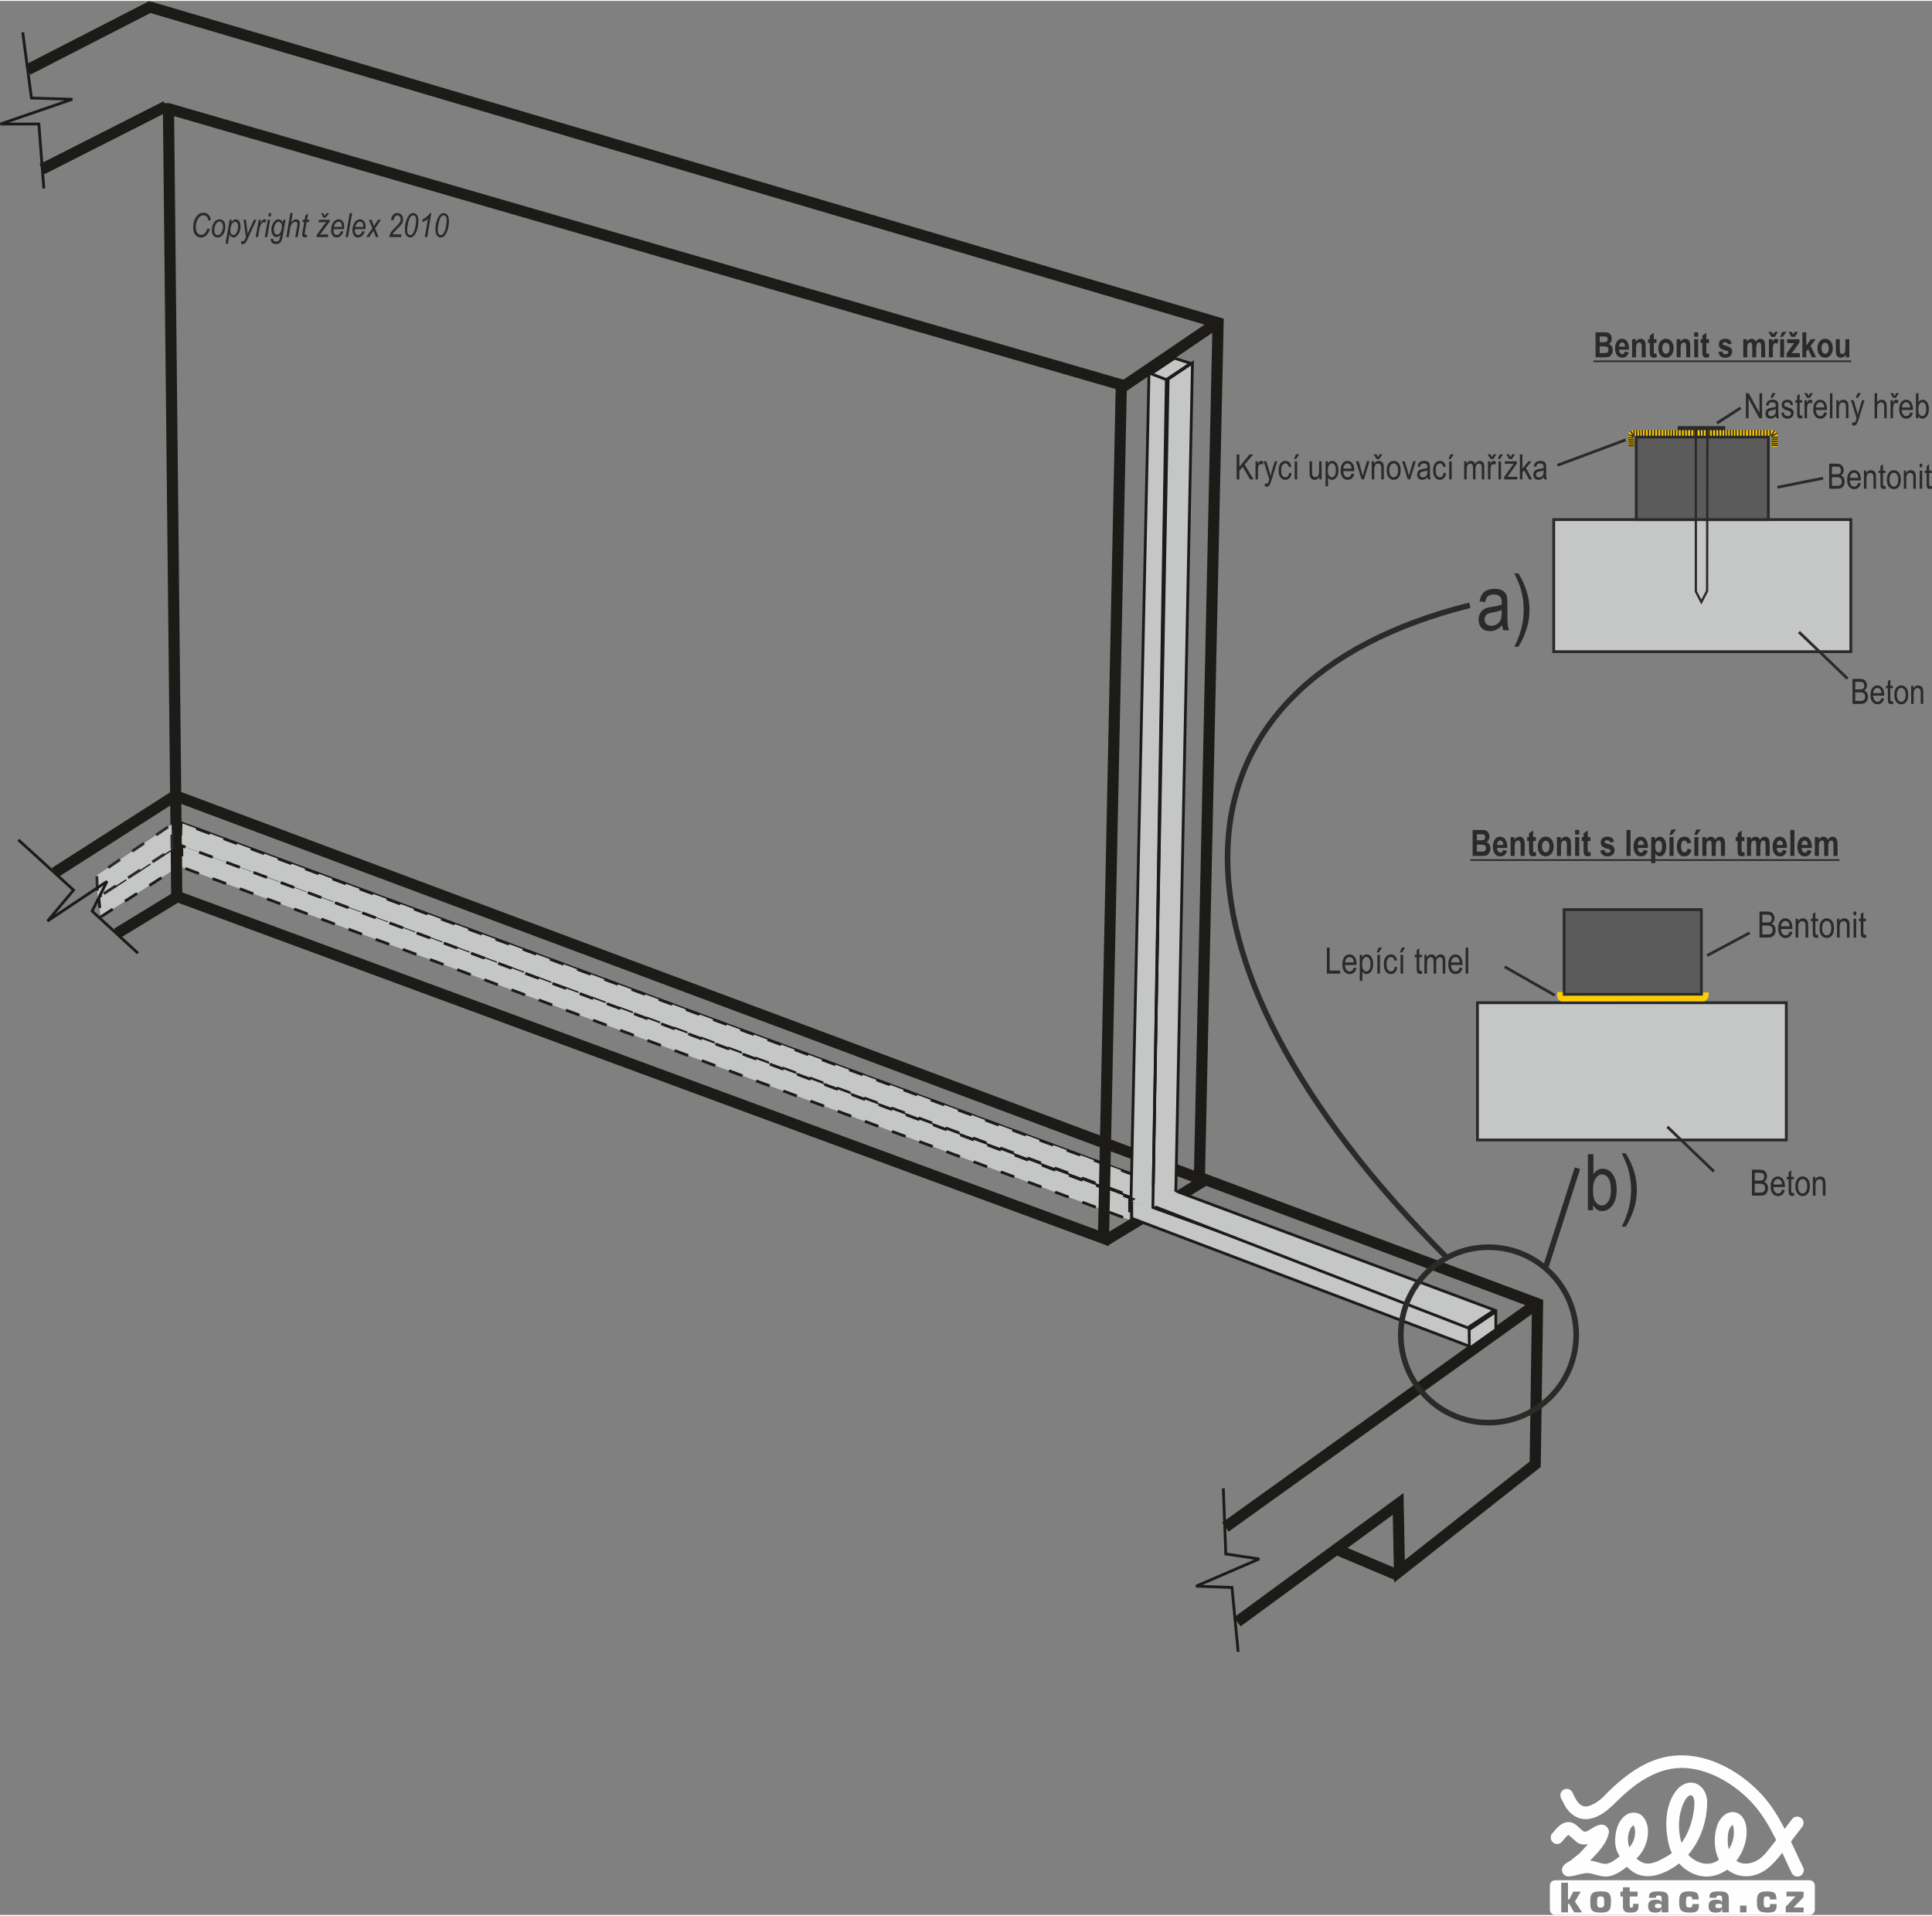<?xml version="1.0" encoding="UTF-8"?>
<!DOCTYPE svg PUBLIC "-//W3C//DTD SVG 1.1//EN" "http://www.w3.org/Graphics/SVG/1.1/DTD/svg11.dtd">
<!-- Creator: CorelDRAW SE -->
<svg xmlns="http://www.w3.org/2000/svg" xml:space="preserve" width="706px" height="700px" version="1.1" style="shape-rendering:geometricPrecision; text-rendering:geometricPrecision; image-rendering:optimizeQuality; fill-rule:evenodd; clip-rule:evenodd"
viewBox="0 0 497.01 492.34"
 xmlns:xlink="http://www.w3.org/1999/xlink">
 <rect x="0" y="0" width="497.01" height="492.34" fill="#808080" stroke="none"/>
 <defs>
  <style type="text/css">
   <![CDATA[
    .str10 {stroke:#2B2A29;stroke-width:0.58;stroke-miterlimit:2.613}
    .str0 {stroke:#FEFEFE;stroke-width:0.58;stroke-miterlimit:22.926}
    .str5 {stroke:#C5C6C6;stroke-width:0.72;stroke-miterlimit:2.613}
    .str6 {stroke:#2B2A29;stroke-width:0.72;stroke-miterlimit:2.613}
    .str2 {stroke:#1C1B17;stroke-width:0.72;stroke-miterlimit:2.613}
    .str1 {stroke:#1C1B17;stroke-width:2.87;stroke-miterlimit:2.613}
    .str11 {stroke:#2B2A29;stroke-width:1.44;stroke-miterlimit:2.613}
    .str7 {stroke:#FECC00;stroke-width:1.44;stroke-miterlimit:2.613}
    .str8 {stroke:#2B2A29;stroke-width:1.01;stroke-miterlimit:2.613}
    .str9 {stroke:#2B2A29;stroke-width:0.34;stroke-miterlimit:2.613}
    .str4 {stroke:#2B2A29;stroke-width:0.72;stroke-miterlimit:2.613;stroke-dasharray:3.73 3.73}
    .str3 {stroke:#1C1B17;stroke-width:0.72;stroke-miterlimit:2.613;stroke-dasharray:3.73 3.73}
    .fil3 {fill:none}
    .fil2 {fill:none;fill-rule:nonzero}
    .fil0 {fill:#FEFEFE}
    .fil4 {fill:#C5C6C6}
    .fil5 {fill:#5B5B5B}
    .fil7 {fill:#2B2A29}
    .fil1 {fill:#FEFEFE;fill-rule:nonzero}
    .fil6 {fill:#2B2A29;fill-rule:nonzero}
   ]]>
  </style>
 </defs>
 <g id="Vrstva_x0020_1">
  <g id="_800900768">
   <path class="fil0" d="M400.05 483.42l65.47 0c0.74,0 1.35,0.6 1.35,1.34l0 6.24c0,0.73 -0.61,1.34 -1.35,1.34l-65.47 0c-0.73,0 -1.34,-0.6 -1.34,-1.34l0 -6.24c0,-0.74 0.6,-1.34 1.34,-1.34zm3.32 0.63l0 4.31 0.31 0 1.05 -2.02 1.93 0 -1.51 2.56 1.85 2.78 -2.04 0 -1.28 -2.19 -0.31 0 0 2.19 -1.74 0 0 -7.63 1.74 0zm8.41 2.23c0.69,0 1.19,0.05 1.51,0.14 0.31,0.09 0.57,0.27 0.76,0.53 0.25,0.35 0.37,0.94 0.37,1.77 0,0.77 -0.04,1.33 -0.13,1.7 -0.08,0.37 -0.24,0.65 -0.46,0.85 -0.35,0.31 -1.03,0.47 -2.03,0.47 -0.95,0 -1.61,-0.13 -1.98,-0.37 -0.29,-0.2 -0.49,-0.47 -0.59,-0.8 -0.09,-0.32 -0.14,-0.89 -0.14,-1.7 0,-0.55 0.03,-0.96 0.09,-1.23 0.05,-0.28 0.16,-0.51 0.31,-0.7 0.2,-0.25 0.46,-0.43 0.79,-0.52 0.32,-0.09 0.82,-0.14 1.5,-0.14zm0 1.29c-0.4,0 -0.65,0.09 -0.77,0.26 -0.11,0.17 -0.17,0.53 -0.17,1.09 0,0.66 0.05,1.08 0.17,1.25 0.11,0.18 0.37,0.27 0.77,0.27 0.33,0 0.56,-0.07 0.7,-0.23 0.13,-0.15 0.2,-0.42 0.2,-0.8l0 -0.61 -0.03 -0.52c-0.03,-0.26 -0.11,-0.45 -0.23,-0.55 -0.13,-0.11 -0.34,-0.16 -0.64,-0.16zm9.49 -1.23l0 1.26 -2.02 0 0 2.16c0,0.28 0.02,0.47 0.07,0.57 0.06,0.09 0.16,0.14 0.31,0.14 0.32,0 0.48,-0.2 0.48,-0.59l0.01 -0.28 0 -0.12 1.39 0 0 0.21c0,0.51 -0.03,0.88 -0.09,1.1 -0.05,0.22 -0.16,0.4 -0.33,0.56 -0.28,0.26 -0.84,0.39 -1.69,0.39 -0.45,0 -0.8,-0.04 -1.04,-0.12 -0.24,-0.08 -0.44,-0.22 -0.59,-0.42 -0.17,-0.22 -0.26,-0.59 -0.26,-1.1l0 -2.5 -0.65 0 0 -1.26 0.65 0 0 -1.11 1.74 0 0 1.11 2.02 0zm4.69 1.59l-1.76 0 0 -0.15c0,-0.58 0.17,-0.98 0.49,-1.19 0.33,-0.21 0.95,-0.31 1.85,-0.31 0.76,0 1.32,0.06 1.69,0.19 0.37,0.13 0.63,0.35 0.78,0.67 0.12,0.25 0.18,0.61 0.18,1.08l0 3.46 -1.74 0 0.06 -0.87 -0.04 0c-0.13,0.37 -0.31,0.61 -0.54,0.73 -0.22,0.13 -0.61,0.2 -1.14,0.2 -0.65,0 -1.12,-0.13 -1.39,-0.39 -0.28,-0.26 -0.42,-0.7 -0.42,-1.3 0,-0.58 0.15,-0.99 0.45,-1.25 0.3,-0.25 0.78,-0.38 1.45,-0.38 0.52,0 0.87,0.04 1.08,0.13 0.2,0.09 0.36,0.27 0.46,0.54l0.03 0 0 -1.05c0,-0.26 -0.06,-0.44 -0.18,-0.54 -0.12,-0.11 -0.33,-0.16 -0.64,-0.16 -0.25,0 -0.42,0.04 -0.51,0.12 -0.09,0.08 -0.14,0.23 -0.16,0.47zm0.6 1.54c-0.31,0 -0.53,0.04 -0.65,0.12 -0.12,0.08 -0.18,0.22 -0.18,0.43 0,0.23 0.07,0.38 0.19,0.46 0.12,0.07 0.37,0.11 0.73,0.11 0.32,0 0.53,-0.04 0.64,-0.12 0.11,-0.08 0.16,-0.25 0.16,-0.49 0,-0.19 -0.06,-0.33 -0.19,-0.4 -0.13,-0.07 -0.36,-0.11 -0.7,-0.11zm8.81 0.07l1.69 0c0,0.63 -0.06,1.08 -0.18,1.35 -0.14,0.32 -0.36,0.54 -0.66,0.66 -0.29,0.13 -0.77,0.19 -1.41,0.19 -0.76,0 -1.32,-0.07 -1.68,-0.19 -0.37,-0.13 -0.65,-0.35 -0.86,-0.68 -0.2,-0.33 -0.3,-0.94 -0.3,-1.85 0,-0.64 0.04,-1.14 0.13,-1.47 0.09,-0.33 0.25,-0.6 0.47,-0.79 0.37,-0.32 0.99,-0.48 1.88,-0.48 1.02,0 1.7,0.14 2.04,0.41 0.34,0.28 0.51,0.82 0.51,1.65l-1.68 0c0,-0.3 -0.04,-0.5 -0.14,-0.6 -0.1,-0.1 -0.29,-0.16 -0.57,-0.16 -0.4,0 -0.65,0.08 -0.74,0.22 -0.1,0.15 -0.15,0.53 -0.15,1.13 0,0.68 0.05,1.09 0.14,1.25 0.09,0.16 0.33,0.24 0.73,0.24 0.33,0 0.54,-0.05 0.64,-0.16 0.09,-0.11 0.14,-0.35 0.14,-0.72zm6.14 -1.61l-1.75 0 0 -0.15c0,-0.58 0.16,-0.98 0.49,-1.19 0.33,-0.21 0.94,-0.31 1.85,-0.31 0.76,0 1.32,0.06 1.69,0.19 0.36,0.13 0.62,0.35 0.77,0.67 0.13,0.25 0.18,0.61 0.18,1.08l0 3.46 -1.73 0 0.06 -0.87 -0.05 0c-0.12,0.37 -0.3,0.61 -0.53,0.73 -0.23,0.13 -0.61,0.2 -1.14,0.2 -0.66,0 -1.12,-0.13 -1.4,-0.39 -0.27,-0.26 -0.41,-0.7 -0.41,-1.3 0,-0.58 0.15,-0.99 0.44,-1.25 0.3,-0.25 0.78,-0.38 1.45,-0.38 0.52,0 0.88,0.04 1.08,0.13 0.2,0.09 0.36,0.27 0.47,0.54l0.03 0 0 -1.05c0,-0.26 -0.07,-0.44 -0.19,-0.54 -0.12,-0.11 -0.33,-0.16 -0.64,-0.16 -0.25,0 -0.42,0.04 -0.51,0.12 -0.09,0.08 -0.14,0.23 -0.16,0.47zm0.6 1.54c-0.31,0 -0.52,0.04 -0.64,0.12 -0.12,0.08 -0.18,0.22 -0.18,0.43 0,0.23 0.06,0.38 0.18,0.46 0.13,0.07 0.37,0.11 0.74,0.11 0.32,0 0.53,-0.04 0.64,-0.12 0.1,-0.08 0.16,-0.25 0.16,-0.49 0,-0.19 -0.07,-0.33 -0.2,-0.4 -0.12,-0.07 -0.35,-0.11 -0.7,-0.11zm7.17 2.21l-1.65 0 0 -1.75 1.65 0 0 1.75zm6.08 -2.14l1.7 0c0,0.63 -0.06,1.08 -0.18,1.35 -0.14,0.32 -0.36,0.54 -0.66,0.66 -0.3,0.13 -0.77,0.19 -1.42,0.19 -0.75,0 -1.31,-0.07 -1.68,-0.19 -0.36,-0.13 -0.65,-0.35 -0.85,-0.68 -0.2,-0.33 -0.3,-0.94 -0.3,-1.85 0,-0.64 0.04,-1.14 0.13,-1.47 0.08,-0.33 0.24,-0.6 0.47,-0.79 0.36,-0.32 0.99,-0.48 1.88,-0.48 1.02,0 1.69,0.14 2.03,0.41 0.35,0.28 0.51,0.82 0.51,1.65l-1.67 0c0,-0.3 -0.05,-0.5 -0.15,-0.6 -0.1,-0.1 -0.29,-0.16 -0.57,-0.16 -0.4,0 -0.64,0.08 -0.74,0.22 -0.1,0.15 -0.14,0.53 -0.14,1.13 0,0.68 0.04,1.09 0.13,1.25 0.1,0.16 0.34,0.24 0.73,0.24 0.33,0 0.55,-0.05 0.64,-0.16 0.1,-0.11 0.14,-0.35 0.14,-0.72zm4.21 -3.2l4.41 0 0 1.38 -2.58 2.71 2.58 0 0 1.25 -4.59 0 0 -1.45 2.51 -2.66 -2.33 0 0 -1.23z"/>
   <path class="fil1" d="M399.49 471.64c1.04,-1.21 2.15,-2.83 3.94,-2.89 1.42,-0.04 2.24,1.05 3.2,1.89 0.67,0.6 1.05,0.75 1.91,0.35 1.13,-0.56 3.21,-2.41 4.55,-1.17 0.31,0.29 0.59,0.82 0.52,1.23 -0.54,2.9 -2.89,5.14 -4.84,7.2 -0.1,0.12 -0.23,0.25 -0.33,0.37 0.16,0 0.33,0 0.5,0.02 1.3,0.09 2.45,0.67 3.73,0.84 1.43,0.17 2.96,-1.07 3.88,-1.76 0.17,-0.12 0.33,-0.25 0.48,-0.36 -0.27,-0.48 -0.5,-0.96 -0.73,-1.44 -0.74,-1.55 -0.57,-3.75 -0.17,-5.41 0.35,-1.53 1.36,-3.27 2.87,-3.94 1.05,-0.46 2.47,-0.32 3.29,0.54 2.1,2.16 1.47,6.04 0.15,8.39 -0.5,0.86 -1.13,1.63 -1.87,2.35 0.55,0.54 1.2,0.98 1.91,1.28 1.93,0.79 4,-0.23 5.7,-1.18 0.78,-0.42 1.57,-0.88 2.27,-1.42 -0.61,-1.2 -0.97,-2.54 -1.18,-3.86 -0.69,-4 -0.42,-9.03 2.31,-12.3 1.42,-1.74 3.9,-2.52 5.72,-0.86 1.03,0.9 1.57,2.38 1.57,3.75 0.02,4.8 -1.7,9.93 -4.97,13.6 0.09,0.11 0.19,0.21 0.28,0.32 2.09,2.15 5.49,3.22 8.09,1.25 0.1,-0.08 0.21,-0.16 0.31,-0.25 -1.42,-2.49 -1.47,-6.01 -0.58,-8.7 0.52,-1.63 2.03,-3.44 3.92,-3.31 1.92,0.15 2.87,2.03 3.05,3.75 0.32,2.98 -0.75,6.14 -2.68,8.54 0.07,0.04 0.13,0.1 0.19,0.14 1.87,1.45 4.55,0.82 6.33,-0.44 1.34,-0.94 2.45,-2.54 3.48,-3.81l4.91 -6.42c0.39,-0.61 1.23,-0.79 1.86,-0.38 0.63,0.4 0.8,1.24 0.4,1.85l-5.12 6.69c-1.94,2.41 -3.83,4.77 -6.89,5.68 -2.58,0.77 -5.18,0.19 -7.11,-1.45 -1.44,1.07 -3.14,1.76 -5.01,1.85 -2.85,0.12 -5.49,-1.35 -7.35,-3.46 -0.26,0.19 -0.49,0.37 -0.74,0.56 -2.47,1.76 -5.76,3.31 -8.84,2.66 -1.56,-0.33 -2.79,-1.23 -3.82,-2.37 -0.14,0.11 -0.31,0.24 -0.46,0.34 -1.36,1.01 -3.04,2.2 -4.84,2.27 -1.45,0.06 -2.62,-0.51 -4,-0.78 -1.96,-0.42 -3.8,0.67 -5.69,0.75 -1.25,0.07 -1.95,-1.34 -1.15,-2.3 0.46,-0.59 1.24,-0.9 1.83,-1.3l2.34 -1.89 1.97 -2.18 0.67 -0.9 -0.54 0.21c-0.82,0.25 -2.03,0.21 -2.77,-0.29l-2.22 -1.93 -0.17 -0.11 -0.04 -0.02 -0.06 0.02 -0.11 0.07c-0.71,0.42 -1.17,1.13 -1.7,1.74 -0.44,0.6 -1.27,0.71 -1.88,0.27 -0.59,-0.44 -0.71,-1.28 -0.27,-1.89zm19.55 3.9c0.88,-0.94 1.55,-2.05 1.78,-3.37 0.13,-0.72 0.15,-1.58 0,-2.29l-0.1 -0.29 -0.15 -0.29 -0.16 -0.28 -0.05 0 -0.1 0c-0.67,0.02 -1.2,1.15 -1.38,1.68 -0.57,1.55 -0.47,3.31 0.16,4.84zm13.46 -1.13c2.37,-3.1 3.63,-7.21 3.69,-11.05 0,-0.67 -0.38,-2.28 -1.39,-2.09 -0.65,0.12 -1.21,0.77 -1.52,1.32 -1.22,2.16 -1.7,4.67 -1.64,7.14 0.04,1.53 0.27,3.19 0.86,4.68zm12.14 1.72c0.39,-0.55 0.73,-1.13 1.02,-1.78 0.63,-1.49 0.88,-3.3 0.49,-4.87 -0.09,-0.37 -0.32,-0.79 -0.68,-0.5 -1.15,0.94 -1.32,2.7 -1.3,4.09 0,1.09 0.13,2.11 0.47,3.06z"/>
   <path class="fil2 str0" d="M399.49 471.64c1.04,-1.21 2.15,-2.83 3.94,-2.89 1.42,-0.04 2.24,1.05 3.2,1.89 0.67,0.6 1.05,0.75 1.91,0.35 1.13,-0.56 3.21,-2.41 4.55,-1.17 0.31,0.29 0.59,0.82 0.52,1.23 -0.54,2.9 -2.89,5.14 -4.84,7.2 -0.1,0.12 -0.23,0.25 -0.33,0.37 0.16,0 0.33,0 0.5,0.02 1.3,0.09 2.45,0.67 3.73,0.84 1.43,0.17 2.96,-1.07 3.88,-1.76 0.17,-0.12 0.33,-0.25 0.48,-0.36 -0.27,-0.48 -0.5,-0.96 -0.73,-1.44 -0.74,-1.55 -0.57,-3.75 -0.17,-5.41 0.35,-1.53 1.36,-3.27 2.87,-3.94 1.05,-0.46 2.47,-0.32 3.29,0.54 2.1,2.16 1.47,6.04 0.15,8.39 -0.5,0.86 -1.13,1.63 -1.87,2.35 0.55,0.54 1.2,0.98 1.91,1.28 1.93,0.79 4,-0.23 5.7,-1.18 0.78,-0.42 1.57,-0.88 2.27,-1.42 -0.61,-1.2 -0.97,-2.54 -1.18,-3.86 -0.69,-4 -0.42,-9.03 2.31,-12.3 1.42,-1.74 3.9,-2.52 5.72,-0.86 1.03,0.9 1.57,2.38 1.57,3.75 0.02,4.8 -1.7,9.93 -4.97,13.6 0.09,0.11 0.19,0.21 0.28,0.32 2.09,2.15 5.49,3.22 8.09,1.25 0.1,-0.08 0.21,-0.16 0.31,-0.25 -1.42,-2.49 -1.47,-6.01 -0.58,-8.7 0.52,-1.63 2.03,-3.44 3.92,-3.31 1.92,0.15 2.87,2.03 3.05,3.75 0.32,2.98 -0.75,6.14 -2.68,8.54 0.07,0.04 0.13,0.1 0.19,0.14 1.87,1.45 4.55,0.82 6.33,-0.44 1.34,-0.94 2.45,-2.54 3.48,-3.81l4.91 -6.42c0.39,-0.61 1.23,-0.79 1.86,-0.38 0.63,0.4 0.8,1.24 0.4,1.85l-5.12 6.69c-1.94,2.41 -3.83,4.77 -6.89,5.68 -2.58,0.77 -5.18,0.19 -7.11,-1.45 -1.44,1.07 -3.14,1.76 -5.01,1.85 -2.85,0.12 -5.49,-1.35 -7.35,-3.46 -0.26,0.19 -0.49,0.37 -0.74,0.56 -2.47,1.76 -5.76,3.31 -8.84,2.66 -1.56,-0.33 -2.79,-1.23 -3.82,-2.37 -0.14,0.11 -0.31,0.24 -0.46,0.34 -1.36,1.01 -3.04,2.2 -4.84,2.27 -1.45,0.06 -2.62,-0.51 -4,-0.78 -1.96,-0.42 -3.8,0.67 -5.69,0.75 -1.25,0.07 -1.95,-1.34 -1.15,-2.3 0.46,-0.59 1.24,-0.9 1.83,-1.3l2.34 -1.89 1.97 -2.18 0.67 -0.9 -0.54 0.21c-0.82,0.25 -2.03,0.21 -2.77,-0.29l-2.22 -1.93 -0.17 -0.11 -0.04 -0.02 -0.06 0.02 -0.11 0.07c-0.71,0.42 -1.17,1.13 -1.7,1.74 -0.44,0.6 -1.27,0.71 -1.88,0.27 -0.59,-0.44 -0.71,-1.28 -0.27,-1.89zm19.55 3.9c0.88,-0.94 1.55,-2.05 1.78,-3.37 0.13,-0.72 0.15,-1.58 0,-2.29l-0.1 -0.29 -0.15 -0.29 -0.16 -0.28 -0.05 0 -0.1 0c-0.67,0.02 -1.2,1.15 -1.38,1.68 -0.57,1.55 -0.47,3.31 0.16,4.84zm13.46 -1.13c2.37,-3.1 3.63,-7.21 3.69,-11.05 0,-0.67 -0.38,-2.28 -1.39,-2.09 -0.65,0.12 -1.21,0.77 -1.52,1.32 -1.22,2.16 -1.7,4.67 -1.64,7.14 0.04,1.53 0.27,3.19 0.86,4.68zm12.14 1.72c0.39,-0.55 0.73,-1.13 1.02,-1.78 0.63,-1.49 0.88,-3.3 0.49,-4.87 -0.09,-0.37 -0.32,-0.79 -0.68,-0.5 -1.15,0.94 -1.32,2.7 -1.3,4.09 0,1.09 0.13,2.11 0.47,3.06z"/>
   <path class="fil0" d="M404.31 461.06c0.67,1.36 1.3,3.04 2.89,3.56 1.05,0.36 2.24,-0.23 3.14,-0.69 1.89,-1.01 3.08,-2.66 4.66,-4.09 3.5,-3.23 7.5,-6.2 12.18,-7.52 9.58,-2.71 19.61,2.41 25.99,9.45 4.76,5.26 7.31,12.14 10.4,18.4 0.35,0.65 0.12,1.47 -0.53,1.85 -0.65,0.35 -1.47,0.12 -1.82,-0.53 -3,-6.1 -5.45,-12.84 -10.09,-17.96 -4.17,-4.59 -10.08,-8.34 -16.32,-9.16 -3.53,-0.46 -6.9,0.25 -10.07,1.8 -3.56,1.72 -6.47,4.24 -9.26,6.98 -1.91,1.89 -3.96,3.75 -6.73,4.2 -1.68,0.27 -3.31,-0.32 -4.55,-1.47 -1.15,-1.09 -1.72,-2.43 -2.41,-3.84 -0.27,-0.69 0.06,-1.47 0.76,-1.74 0.69,-0.27 1.48,0.07 1.76,0.76z"/>
   <path class="fil3 str0" d="M404.31 461.06c0.67,1.36 1.3,3.04 2.89,3.56 1.05,0.36 2.24,-0.23 3.14,-0.69 1.89,-1.01 3.08,-2.66 4.66,-4.09 3.5,-3.23 7.5,-6.2 12.18,-7.52 9.58,-2.71 19.61,2.41 25.99,9.45 4.76,5.26 7.31,12.14 10.4,18.4 0.35,0.65 0.12,1.47 -0.53,1.85 -0.65,0.35 -1.47,0.12 -1.82,-0.53 -3,-6.1 -5.45,-12.84 -10.09,-17.96 -4.17,-4.59 -10.08,-8.34 -16.32,-9.16 -3.53,-0.46 -6.9,0.25 -10.07,1.8 -3.56,1.72 -6.47,4.24 -9.26,6.98 -1.91,1.89 -3.96,3.75 -6.73,4.2 -1.68,0.27 -3.31,-0.32 -4.55,-1.47 -1.15,-1.09 -1.72,-2.43 -2.41,-3.84 -0.27,-0.69 0.06,-1.47 0.76,-1.74 0.69,-0.27 1.48,0.07 1.76,0.76"/>
   <path class="fil3 str1" d="M314.39 83.12l-275.99 -81.58m306.02 397.02l15.36 6.48"/>
   <polygon class="fil4" points="296.32,303.71 290.03,307.42 45.82,217.56 45.54,211.04 "/>
   <polygon class="fil3 str2" points="296.32,303.71 290.03,307.42 45.82,217.56 45.54,211.04 "/>
   <polygon class="fil4" points="297.28,304.06 297.42,309.8 46.4,217.58 46.58,211.45 "/>
   <polygon class="fil3 str3" points="297.28,304.06 297.42,309.8 46.4,217.58 46.58,211.45 "/>
   <polygon class="fil4" points="290.61,307.87 290.59,313.53 46.86,222.86 46.74,217.32 "/>
   <polygon class="fil3 str3" points="290.61,307.87 290.59,313.53 46.86,222.86 46.74,217.32 "/>
   <polygon class="fil4" points="297.39,309.55 297.33,304.87 291.26,308.41 291.21,313.4 "/>
   <polygon class="fil3 str2" points="297.39,309.55 297.33,304.87 291.26,308.41 291.21,313.4 "/>
   <polygon class="fil4" points="25.88,235.64 46.14,222.57 45.32,217.45 25.41,230.49 "/>
   <polygon class="fil3 str3" points="25.88,235.64 46.14,222.57 45.32,217.45 25.41,230.49 "/>
   <path class="fil3 str1" d="M43.34 27.74l245.12 71.04 -4.59 219.51 -238.4 -87.96 -2.13 -202.59zm2.08 176.84l264.45 98.83 -25.81 15.64m29.31 -237.21l-4.87 223.13m0.79 -2.08l86.25 32.23 -0.61 41.3 -34.91 27.53 -0.34 -17.33 -41.39 30.34m76.22 -81.25l-79.28 56.87m-272.52 -365.46l-31.89 16.17m28.33 -42.01l-31.97 16.41m281.83 81.48l23.54 -15.98m-266.01 146.64l-16.46 10.05m15.28 -35.61l-31.22 19.95"/>
   <polygon class="fil4" points="44.25,218.2 44.15,211.85 24.92,224.92 25.1,230.7 "/>
   <polygon class="fil3 str4" points="44.25,218.2 44.15,211.85 24.92,224.92 25.1,230.7 "/>
   <path class="fil3 str2" d="M35.5 244.97l-11.8 -10.84 3.83 -7.64 -15.3 10.2 6.69 -7.97 -14.21 -12.94m1.14 -207.68l2.24 16.89 10.51 0.32 -18.48 6.37 9.88 0 1.27 16.58m303.43 334.34l0.64 16.89 8.6 1.28 -16.25 7.01 9.24 0.32 1.59 16.57"/>
   <polygon class="fil4" points="379.47,346.62 291.14,313.14 291.14,308.4 379.01,340.29 "/>
   <polygon class="fil3 str2" points="379.47,346.62 291.14,313.14 291.14,308.4 379.01,340.29 "/>
   <polygon class="fil4" points="291.27,307.92 297.39,304.24 384.46,336.76 377.56,341.31 "/>
   <polygon class="fil3 str2" points="291.27,307.92 297.39,304.24 384.46,336.76 377.56,341.31 "/>
   <polygon class="fil4" points="377.94,341.79 378,346.6 384.81,341.76 384.79,337.18 "/>
   <polygon class="fil3 str2" points="377.94,341.79 378,346.6 384.81,341.76 384.79,337.18 "/>
   <line class="fil3 str3" x1="302.8" y1="92.02" x2="297.65" y2= "304.04" />
   <polygon class="fil4" points="302.13,91.92 306.29,93.23 299.99,97.47 295.7,96.21 "/>
   <polygon class="fil3 str2" points="302.13,91.92 306.29,93.23 299.99,97.47 295.7,96.21 "/>
   <polygon class="fil4" points="302.48,306.25 306.76,93.12 300.5,97.32 296.51,309.56 "/>
   <polygon class="fil3 str2" points="302.48,306.25 306.76,93.12 300.5,97.32 296.51,309.56 "/>
   <polygon class="fil4" points="290.96,308.11 295.58,95.72 300.2,97.48 296.6,309.82 "/>
   <polygon class="fil3 str2" points="290.96,308.11 295.58,95.72 300.2,97.48 296.6,309.82 "/>
   <polygon class="fil4" points="297.88,304.23 302.03,306.56 296.01,310.35 291.93,308.72 "/>
   <polygon class="fil3 str5" points="297.88,304.23 302.03,306.56 296.01,310.35 291.93,308.72 "/>
   <line class="fil3 str2" x1="300.04" y1="97.54" x2="296.58" y2= "310.55" />
   <polygon class="fil4 str6" points="380.08,293.01 459.53,293.01 459.53,257.7 380.08,257.7 "/>
   <polygon class="fil4 str6" points="399.7,167.4 476.13,167.4 476.13,133.43 399.7,133.43 "/>
   <polygon class="fil5 str6" points="402.37,233.75 437.68,233.75 437.68,255.55 402.37,255.55 "/>
   <polygon class="fil5 str6" points="420.93,112.2 454.9,112.2 454.9,133.43 420.93,133.43 "/>
   <path class="fil3 str7" d="M401.33 254.95c0,0.52 -0.17,1.45 0.41,1.7l36.53 -0.04c0.62,-0.15 0.59,-1.19 0.59,-1.56"/>
   <line class="fil3 str6" x1="428.93" y1="289.61" x2="440.91" y2= "301.11" />
   <path class="fil6" d="M450.69 307.33l0 -6.68 2.06 0c0.41,0 0.74,0.06 0.98,0.19 0.25,0.13 0.45,0.33 0.6,0.6 0.16,0.28 0.24,0.58 0.24,0.91 0,0.31 -0.07,0.59 -0.21,0.83 -0.13,0.25 -0.32,0.45 -0.56,0.6 0.32,0.11 0.57,0.31 0.75,0.59 0.19,0.27 0.28,0.62 0.28,1.02 0,0.41 -0.08,0.76 -0.25,1.07 -0.17,0.3 -0.39,0.53 -0.66,0.67 -0.28,0.13 -0.66,0.2 -1.14,0.2l-2.09 0zm0.72 -3.87l1.19 0c0.31,0 0.53,-0.03 0.66,-0.07 0.19,-0.06 0.33,-0.17 0.43,-0.32 0.11,-0.15 0.16,-0.35 0.16,-0.61 0,-0.24 -0.05,-0.44 -0.14,-0.6 -0.09,-0.16 -0.22,-0.27 -0.37,-0.33 -0.15,-0.06 -0.43,-0.09 -0.83,-0.09l-1.1 0 0 2.02zm0 3.08l1.37 0c0.3,0 0.52,-0.02 0.66,-0.08 0.21,-0.08 0.37,-0.21 0.47,-0.39 0.11,-0.18 0.17,-0.41 0.17,-0.68 0,-0.25 -0.05,-0.47 -0.16,-0.64 -0.1,-0.18 -0.24,-0.3 -0.42,-0.38 -0.17,-0.09 -0.44,-0.12 -0.82,-0.12l-1.27 0 0 2.29z"/>
   <path class="fil6" d="M458.44 305.77l0.7 0.11c-0.12,0.51 -0.33,0.9 -0.63,1.17 -0.3,0.26 -0.68,0.39 -1.13,0.39 -0.56,0 -1.01,-0.21 -1.36,-0.64 -0.35,-0.43 -0.52,-1.04 -0.52,-1.85 0,-0.83 0.17,-1.47 0.52,-1.91 0.35,-0.44 0.8,-0.66 1.34,-0.66 0.51,0 0.94,0.22 1.28,0.65 0.35,0.43 0.52,1.05 0.52,1.87l-0.01 0.22 -2.96 0c0.03,0.55 0.15,0.95 0.38,1.23 0.22,0.28 0.5,0.42 0.82,0.42 0.5,0 0.86,-0.33 1.05,-1zm-2.21 -1.32l2.22 0c-0.03,-0.42 -0.12,-0.74 -0.27,-0.94 -0.22,-0.3 -0.49,-0.46 -0.83,-0.46 -0.3,0 -0.56,0.13 -0.77,0.38 -0.21,0.25 -0.33,0.59 -0.35,1.02z"/>
   <path class="fil6" d="M461.48 306.6l0.1 0.72c-0.19,0.05 -0.36,0.08 -0.51,0.08 -0.23,0 -0.42,-0.05 -0.56,-0.14 -0.14,-0.09 -0.24,-0.22 -0.3,-0.38 -0.05,-0.16 -0.08,-0.49 -0.08,-0.97l0 -2.78 -0.49 0 0 -0.64 0.49 0 0 -1.2 0.67 -0.49 0 1.69 0.68 0 0 0.64 -0.68 0 0 2.83c0,0.26 0.02,0.43 0.06,0.51 0.06,0.11 0.17,0.16 0.33,0.16 0.07,0 0.17,-0.01 0.29,-0.03z"/>
   <path class="fil6" d="M461.86 304.91c0,-0.84 0.18,-1.47 0.53,-1.89 0.35,-0.43 0.79,-0.64 1.33,-0.64 0.53,0 0.98,0.21 1.33,0.64 0.36,0.42 0.54,1.04 0.54,1.84 0,0.87 -0.18,1.52 -0.53,1.94 -0.35,0.43 -0.79,0.64 -1.34,0.64 -0.53,0 -0.97,-0.21 -1.32,-0.64 -0.36,-0.43 -0.54,-1.06 -0.54,-1.89zm0.69 0c0,0.63 0.12,1.09 0.34,1.4 0.23,0.31 0.52,0.46 0.85,0.46 0.32,0 0.59,-0.16 0.82,-0.47 0.22,-0.3 0.34,-0.77 0.34,-1.39 0,-0.62 -0.12,-1.09 -0.35,-1.39 -0.22,-0.31 -0.51,-0.46 -0.84,-0.46 -0.32,0 -0.6,0.15 -0.82,0.46 -0.23,0.31 -0.34,0.77 -0.34,1.39z"/>
   <path class="fil6" d="M466.37 307.33l0 -4.84 0.61 0 0 0.69c0.15,-0.27 0.33,-0.47 0.54,-0.6 0.21,-0.13 0.45,-0.2 0.72,-0.2 0.22,0 0.41,0.04 0.59,0.12 0.19,0.09 0.33,0.2 0.44,0.33 0.11,0.14 0.2,0.31 0.25,0.53 0.06,0.22 0.08,0.55 0.08,0.99l0 2.98 -0.67 0 0 -2.94c0,-0.36 -0.03,-0.62 -0.09,-0.78 -0.06,-0.17 -0.16,-0.3 -0.29,-0.39 -0.13,-0.09 -0.28,-0.13 -0.45,-0.13 -0.32,0 -0.58,0.12 -0.77,0.36 -0.19,0.24 -0.29,0.65 -0.29,1.24l0 2.64 -0.67 0z"/>
   <path class="fil6" d="M378.83 213.26l2.2 0c0.59,0 1.02,0.05 1.26,0.16 0.24,0.11 0.45,0.3 0.62,0.58 0.16,0.28 0.25,0.59 0.25,0.94 0,0.32 -0.07,0.61 -0.22,0.87 -0.14,0.26 -0.33,0.46 -0.55,0.58 0.32,0.12 0.57,0.31 0.76,0.59 0.18,0.28 0.28,0.62 0.28,1.03 0,0.48 -0.12,0.89 -0.36,1.23 -0.23,0.34 -0.51,0.54 -0.83,0.62 -0.22,0.06 -0.73,0.08 -1.54,0.08l-1.87 0 0 -6.68zm1.1 1.11l0 1.55 0.74 0c0.43,0 0.7,-0.01 0.81,-0.03 0.19,-0.03 0.33,-0.11 0.44,-0.23 0.11,-0.14 0.16,-0.31 0.16,-0.53 0,-0.2 -0.04,-0.36 -0.13,-0.48 -0.09,-0.13 -0.19,-0.2 -0.31,-0.23 -0.13,-0.03 -0.48,-0.05 -1.06,-0.05l-0.65 0zm0 2.66l0 1.79 1.03 0c0.45,0 0.74,-0.03 0.87,-0.07 0.13,-0.05 0.23,-0.14 0.32,-0.28 0.09,-0.14 0.13,-0.32 0.13,-0.53 0,-0.22 -0.05,-0.4 -0.14,-0.54 -0.09,-0.14 -0.22,-0.24 -0.37,-0.29 -0.15,-0.05 -0.47,-0.08 -0.94,-0.08l-0.9 0z"/>
   <path class="fil6" d="M386.66 218.4l1.04 0.22c-0.14,0.48 -0.35,0.84 -0.65,1.08 -0.29,0.24 -0.65,0.35 -1.07,0.35 -0.59,0 -1.04,-0.19 -1.36,-0.59 -0.38,-0.45 -0.57,-1.09 -0.57,-1.91 0,-0.81 0.19,-1.46 0.57,-1.94 0.32,-0.42 0.74,-0.62 1.25,-0.62 0.57,0 1.02,0.21 1.34,0.63 0.37,0.48 0.55,1.19 0.55,2.13l0 0.14 -2.63 0c0,0.39 0.09,0.68 0.26,0.89 0.16,0.21 0.36,0.32 0.59,0.32 0.34,0 0.57,-0.23 0.68,-0.7zm0.06 -1.29c-0.01,-0.38 -0.09,-0.66 -0.24,-0.85 -0.15,-0.19 -0.34,-0.29 -0.55,-0.29 -0.22,0 -0.41,0.1 -0.56,0.3 -0.15,0.2 -0.23,0.48 -0.23,0.84l1.58 0z"/>
   <path class="fil6" d="M392.23 219.94l-1.05 0 0 -2.47c0,-0.49 -0.02,-0.82 -0.06,-0.99 -0.04,-0.16 -0.12,-0.29 -0.22,-0.38 -0.11,-0.08 -0.24,-0.13 -0.37,-0.13 -0.18,0 -0.34,0.06 -0.48,0.17 -0.14,0.12 -0.24,0.27 -0.3,0.47 -0.06,0.2 -0.09,0.58 -0.09,1.14l0 2.19 -1.05 0 0 -4.84 0.97 0 0 0.71c0.18,-0.27 0.37,-0.48 0.59,-0.61 0.22,-0.14 0.46,-0.21 0.72,-0.21 0.31,0 0.57,0.08 0.78,0.24 0.21,0.16 0.36,0.37 0.44,0.62 0.08,0.25 0.12,0.61 0.12,1.08l0 3.01z"/>
   <path class="fil6" d="M395.11 215.1l0 1.02 -0.71 0 0 1.95c0,0.43 0.01,0.67 0.03,0.74 0.04,0.12 0.13,0.18 0.26,0.18 0.1,0 0.24,-0.04 0.42,-0.12l0.09 0.99c-0.24,0.13 -0.52,0.19 -0.83,0.19 -0.26,0 -0.48,-0.06 -0.64,-0.19 -0.16,-0.13 -0.27,-0.31 -0.32,-0.55 -0.05,-0.18 -0.07,-0.54 -0.07,-1.08l0 -2.11 -0.48 0 0 -1.02 0.48 0 0 -0.96 1.06 -0.75 0 1.71 0.71 0z"/>
   <path class="fil6" d="M395.6 217.45c0,-0.47 0.1,-0.9 0.28,-1.29 0.19,-0.39 0.44,-0.68 0.74,-0.88 0.31,-0.19 0.65,-0.29 1.03,-0.29 0.64,0 1.14,0.25 1.51,0.75 0.36,0.5 0.54,1.09 0.54,1.75 0,0.5 -0.09,0.95 -0.28,1.35 -0.19,0.41 -0.44,0.71 -0.75,0.91 -0.31,0.2 -0.65,0.3 -1.02,0.3 -0.59,0 -1.08,-0.22 -1.47,-0.67 -0.39,-0.45 -0.58,-1.09 -0.58,-1.93zm1.08 0.07c0,0.49 0.09,0.86 0.29,1.11 0.19,0.25 0.42,0.38 0.69,0.38 0.26,0 0.49,-0.13 0.68,-0.38 0.19,-0.25 0.28,-0.62 0.28,-1.12 0,-0.48 -0.1,-0.84 -0.29,-1.1 -0.19,-0.25 -0.42,-0.38 -0.69,-0.38 -0.26,0 -0.49,0.13 -0.68,0.38 -0.19,0.26 -0.28,0.63 -0.28,1.11z"/>
   <path class="fil6" d="M404.14 219.94l-1.05 0 0 -2.47c0,-0.49 -0.02,-0.82 -0.06,-0.99 -0.04,-0.16 -0.12,-0.29 -0.22,-0.38 -0.11,-0.08 -0.23,-0.13 -0.37,-0.13 -0.18,0 -0.34,0.06 -0.48,0.17 -0.14,0.12 -0.24,0.27 -0.3,0.47 -0.06,0.2 -0.09,0.58 -0.09,1.14l0 2.19 -1.05 0 0 -4.84 0.98 0 0 0.71c0.17,-0.27 0.36,-0.48 0.58,-0.61 0.22,-0.14 0.46,-0.21 0.72,-0.21 0.31,0 0.57,0.08 0.78,0.24 0.21,0.16 0.36,0.37 0.44,0.62 0.08,0.25 0.12,0.61 0.12,1.08l0 3.01z"/>
   <path class="fil6" d="M405.21 213.26l1.05 0 0 1.18 -1.05 0 0 -1.18zm0 1.84l1.05 0 0 4.84 -1.05 0 0 -4.84z"/>
   <path class="fil6" d="M409.15 215.1l0 1.02 -0.71 0 0 1.95c0,0.43 0.01,0.67 0.03,0.74 0.04,0.12 0.13,0.18 0.26,0.18 0.1,0 0.24,-0.04 0.42,-0.12l0.09 0.99c-0.24,0.13 -0.52,0.19 -0.83,0.19 -0.26,0 -0.48,-0.06 -0.64,-0.19 -0.16,-0.13 -0.27,-0.31 -0.32,-0.55 -0.05,-0.18 -0.07,-0.54 -0.07,-1.08l0 -2.11 -0.48 0 0 -1.02 0.48 0 0 -0.96 1.06 -0.75 0 1.71 0.71 0z"/>
   <path class="fil6" d="M411.65 218.56l1.05 -0.19c0.09,0.5 0.38,0.76 0.85,0.76 0.25,0 0.44,-0.05 0.57,-0.15 0.12,-0.1 0.18,-0.22 0.18,-0.38 0,-0.1 -0.02,-0.19 -0.08,-0.25 -0.06,-0.06 -0.17,-0.11 -0.34,-0.16 -0.86,-0.23 -1.41,-0.44 -1.65,-0.65 -0.29,-0.26 -0.44,-0.61 -0.44,-1.06 0,-0.45 0.15,-0.81 0.43,-1.08 0.29,-0.28 0.71,-0.41 1.25,-0.41 0.52,0 0.91,0.1 1.19,0.3 0.27,0.21 0.46,0.53 0.57,0.98l-0.99 0.23c-0.09,-0.39 -0.34,-0.59 -0.75,-0.59 -0.26,0 -0.44,0.04 -0.56,0.11 -0.1,0.08 -0.16,0.18 -0.16,0.29 0,0.11 0.05,0.2 0.15,0.27 0.1,0.07 0.41,0.18 0.94,0.33 0.58,0.16 0.98,0.36 1.19,0.59 0.21,0.24 0.31,0.55 0.31,0.94 0,0.47 -0.16,0.85 -0.48,1.16 -0.32,0.3 -0.76,0.45 -1.33,0.45 -0.51,0 -0.93,-0.12 -1.26,-0.38 -0.32,-0.25 -0.54,-0.62 -0.64,-1.11z"/>
   <polygon class="fil6" points="418.41,213.26 419.46,213.26 419.46,219.94 418.41,219.94 "/>
   <path class="fil6" d="M422.84 218.4l1.05 0.22c-0.14,0.48 -0.36,0.84 -0.66,1.08 -0.29,0.24 -0.65,0.35 -1.07,0.35 -0.59,0 -1.04,-0.19 -1.36,-0.59 -0.38,-0.45 -0.57,-1.09 -0.57,-1.91 0,-0.81 0.19,-1.46 0.57,-1.94 0.32,-0.42 0.74,-0.62 1.25,-0.62 0.57,0 1.02,0.21 1.34,0.63 0.37,0.48 0.56,1.19 0.56,2.13l-0.01 0.14 -2.63 0c0.01,0.39 0.09,0.68 0.26,0.89 0.16,0.21 0.36,0.32 0.6,0.32 0.34,0 0.56,-0.23 0.67,-0.7zm0.06 -1.29c-0.01,-0.38 -0.09,-0.66 -0.24,-0.85 -0.15,-0.19 -0.33,-0.29 -0.54,-0.29 -0.22,0 -0.41,0.1 -0.56,0.3 -0.16,0.2 -0.24,0.48 -0.23,0.84l1.57 0z"/>
   <path class="fil6" d="M424.77 215.1l0.98 0 0 0.71c0.13,-0.25 0.31,-0.45 0.53,-0.6 0.22,-0.15 0.45,-0.22 0.7,-0.22 0.46,0 0.85,0.22 1.17,0.65 0.33,0.43 0.49,1.04 0.49,1.84 0,0.83 -0.16,1.47 -0.49,1.91 -0.33,0.44 -0.72,0.66 -1.17,0.66 -0.21,0 -0.4,-0.05 -0.59,-0.15 -0.18,-0.1 -0.37,-0.29 -0.57,-0.55l0 2.44 -1.05 0 0 -6.69zm1.04 2.34c0,0.55 0.09,0.95 0.26,1.21 0.18,0.26 0.4,0.39 0.65,0.39 0.24,0 0.44,-0.12 0.61,-0.36 0.16,-0.24 0.24,-0.63 0.24,-1.17 0,-0.52 -0.08,-0.89 -0.25,-1.14 -0.17,-0.25 -0.38,-0.37 -0.62,-0.37 -0.25,0 -0.47,0.12 -0.64,0.36 -0.17,0.24 -0.25,0.6 -0.25,1.08z"/>
   <path class="fil6" d="M429.48 215.1l1.05 0 0 4.84 -1.05 0 0 -4.84zm-0.01 -0.59l0.52 -1.37 1.18 0 -1.03 1.37 -0.67 0z"/>
   <path class="fil6" d="M435.07 216.53l-1.03 0.23c-0.08,-0.51 -0.32,-0.76 -0.72,-0.76 -0.26,0 -0.47,0.11 -0.62,0.33 -0.16,0.22 -0.24,0.59 -0.24,1.11 0,0.57 0.08,0.98 0.24,1.21 0.15,0.24 0.36,0.36 0.63,0.36 0.2,0 0.36,-0.07 0.49,-0.2 0.13,-0.14 0.22,-0.38 0.27,-0.72l1.04 0.21c-0.22,1.17 -0.83,1.75 -1.84,1.75 -0.65,0 -1.13,-0.24 -1.44,-0.73 -0.32,-0.5 -0.47,-1.09 -0.47,-1.78 0,-0.83 0.17,-1.47 0.53,-1.9 0.35,-0.43 0.82,-0.65 1.39,-0.65 0.47,0 0.85,0.12 1.14,0.37 0.29,0.25 0.5,0.64 0.63,1.17z"/>
   <path class="fil6" d="M435.87 215.1l1.05 0 0 4.84 -1.05 0 0 -4.84zm-0.01 -0.59l0.52 -1.37 1.18 0 -1.03 1.37 -0.67 0z"/>
   <path class="fil6" d="M437.92 215.1l0.96 0 0 0.66c0.18,-0.26 0.37,-0.45 0.58,-0.58 0.2,-0.13 0.42,-0.19 0.67,-0.19 0.25,0 0.47,0.06 0.66,0.19 0.19,0.13 0.34,0.32 0.46,0.58 0.17,-0.26 0.36,-0.45 0.57,-0.58 0.2,-0.13 0.41,-0.19 0.64,-0.19 0.27,0 0.51,0.07 0.7,0.19 0.2,0.13 0.35,0.32 0.45,0.56 0.1,0.24 0.15,0.61 0.15,1.11l0 3.09 -1.05 0 0 -2.76c0,-0.49 -0.04,-0.81 -0.13,-0.97 -0.09,-0.16 -0.23,-0.24 -0.43,-0.24 -0.23,0 -0.42,0.11 -0.57,0.34 -0.14,0.22 -0.21,0.66 -0.21,1.31l0 2.32 -1.05 0 0 -2.65c0,-0.53 -0.03,-0.87 -0.09,-1.02 -0.08,-0.2 -0.23,-0.3 -0.46,-0.3 -0.15,0 -0.3,0.05 -0.43,0.16 -0.13,0.1 -0.23,0.25 -0.28,0.45 -0.06,0.2 -0.09,0.54 -0.09,1.01l0 2.35 -1.05 0 0 -4.84z"/>
   <path class="fil6" d="M448.76 215.1l0 1.02 -0.72 0 0 1.95c0,0.43 0.01,0.67 0.03,0.74 0.04,0.12 0.13,0.18 0.26,0.18 0.1,0 0.24,-0.04 0.42,-0.12l0.09 0.99c-0.24,0.13 -0.52,0.19 -0.82,0.19 -0.27,0 -0.49,-0.06 -0.65,-0.19 -0.16,-0.13 -0.27,-0.31 -0.32,-0.55 -0.04,-0.18 -0.06,-0.54 -0.06,-1.08l0 -2.11 -0.49 0 0 -1.02 0.49 0 0 -0.96 1.05 -0.75 0 1.71 0.72 0z"/>
   <path class="fil6" d="M449.41 215.1l0.97 0 0 0.66c0.17,-0.26 0.36,-0.45 0.57,-0.58 0.2,-0.13 0.43,-0.19 0.67,-0.19 0.25,0 0.47,0.06 0.66,0.19 0.19,0.13 0.34,0.32 0.46,0.58 0.18,-0.26 0.36,-0.45 0.57,-0.58 0.2,-0.13 0.41,-0.19 0.64,-0.19 0.27,0 0.51,0.07 0.7,0.19 0.2,0.13 0.35,0.32 0.45,0.56 0.1,0.24 0.15,0.61 0.15,1.11l0 3.09 -1.05 0 0 -2.76c0,-0.49 -0.04,-0.81 -0.13,-0.97 -0.09,-0.16 -0.23,-0.24 -0.43,-0.24 -0.23,0 -0.42,0.11 -0.56,0.34 -0.15,0.22 -0.22,0.66 -0.22,1.31l0 2.32 -1.05 0 0 -2.65c0,-0.53 -0.03,-0.87 -0.09,-1.02 -0.08,-0.2 -0.23,-0.3 -0.46,-0.3 -0.15,0 -0.3,0.05 -0.43,0.16 -0.13,0.1 -0.22,0.25 -0.28,0.45 -0.06,0.2 -0.09,0.54 -0.09,1.01l0 2.35 -1.05 0 0 -4.84z"/>
   <path class="fil6" d="M458.6 218.4l1.05 0.22c-0.14,0.48 -0.36,0.84 -0.65,1.08 -0.3,0.24 -0.66,0.35 -1.08,0.35 -0.59,0 -1.04,-0.19 -1.36,-0.59 -0.38,-0.45 -0.57,-1.09 -0.57,-1.91 0,-0.81 0.19,-1.46 0.58,-1.94 0.32,-0.42 0.73,-0.62 1.24,-0.62 0.57,0 1.02,0.21 1.34,0.63 0.37,0.48 0.56,1.19 0.56,2.13l-0.01 0.14 -2.63 0c0.01,0.39 0.09,0.68 0.26,0.89 0.17,0.21 0.37,0.32 0.6,0.32 0.34,0 0.56,-0.23 0.67,-0.7zm0.06 -1.29c-0.01,-0.38 -0.09,-0.66 -0.24,-0.85 -0.15,-0.19 -0.33,-0.29 -0.54,-0.29 -0.22,0 -0.41,0.1 -0.56,0.3 -0.16,0.2 -0.23,0.48 -0.23,0.84l1.57 0z"/>
   <polygon class="fil6" points="460.56,213.26 461.61,213.26 461.61,219.94 460.56,219.94 "/>
   <path class="fil6" d="M465 218.4l1.04 0.22c-0.14,0.48 -0.36,0.84 -0.65,1.08 -0.3,0.24 -0.66,0.35 -1.08,0.35 -0.59,0 -1.04,-0.19 -1.36,-0.59 -0.38,-0.45 -0.57,-1.09 -0.57,-1.91 0,-0.81 0.19,-1.46 0.58,-1.94 0.32,-0.42 0.74,-0.62 1.25,-0.62 0.56,0 1.01,0.21 1.33,0.63 0.37,0.48 0.56,1.19 0.56,2.13l-0.01 0.14 -2.63 0c0.01,0.39 0.09,0.68 0.26,0.89 0.17,0.21 0.37,0.32 0.6,0.32 0.34,0 0.56,-0.23 0.68,-0.7zm0.05 -1.29c-0.01,-0.38 -0.09,-0.66 -0.24,-0.85 -0.15,-0.19 -0.33,-0.29 -0.54,-0.29 -0.22,0 -0.41,0.1 -0.56,0.3 -0.16,0.2 -0.23,0.48 -0.23,0.84l1.57 0z"/>
   <path class="fil6" d="M466.87 215.1l0.97 0 0 0.66c0.17,-0.26 0.36,-0.45 0.57,-0.58 0.2,-0.13 0.43,-0.19 0.67,-0.19 0.25,0 0.47,0.06 0.66,0.19 0.19,0.13 0.34,0.32 0.46,0.58 0.18,-0.26 0.36,-0.45 0.57,-0.58 0.2,-0.13 0.41,-0.19 0.64,-0.19 0.27,0 0.51,0.07 0.7,0.19 0.2,0.13 0.35,0.32 0.45,0.56 0.1,0.24 0.15,0.61 0.15,1.11l0 3.09 -1.05 0 0 -2.76c0,-0.49 -0.04,-0.81 -0.13,-0.97 -0.08,-0.16 -0.23,-0.24 -0.43,-0.24 -0.23,0 -0.42,0.11 -0.56,0.34 -0.15,0.22 -0.22,0.66 -0.22,1.31l0 2.32 -1.05 0 0 -2.65c0,-0.53 -0.03,-0.87 -0.09,-1.02 -0.07,-0.2 -0.23,-0.3 -0.46,-0.3 -0.15,0 -0.3,0.05 -0.43,0.16 -0.13,0.1 -0.22,0.25 -0.28,0.45 -0.06,0.2 -0.09,0.54 -0.09,1.01l0 2.35 -1.05 0 0 -4.84z"/>
   <polygon class="fil7" points="378.28,220.79 473.21,220.79 473.21,221.22 378.28,221.22 "/>
   <path class="fil6" d="M452.63 240.94l0 -6.69 2.06 0c0.42,0 0.75,0.07 0.99,0.19 0.24,0.13 0.44,0.33 0.6,0.61 0.15,0.27 0.23,0.57 0.23,0.91 0,0.3 -0.07,0.58 -0.2,0.83 -0.13,0.24 -0.32,0.44 -0.57,0.59 0.32,0.11 0.57,0.31 0.76,0.59 0.18,0.28 0.27,0.62 0.27,1.03 0,0.4 -0.08,0.76 -0.24,1.06 -0.17,0.31 -0.39,0.53 -0.67,0.67 -0.27,0.14 -0.65,0.21 -1.14,0.21l-2.09 0zm0.73 -3.88l1.18 0c0.31,0 0.54,-0.02 0.67,-0.06 0.18,-0.07 0.33,-0.17 0.43,-0.33 0.1,-0.15 0.15,-0.35 0.15,-0.61 0,-0.24 -0.04,-0.44 -0.14,-0.6 -0.09,-0.16 -0.21,-0.27 -0.36,-0.33 -0.16,-0.06 -0.44,-0.09 -0.83,-0.09l-1.1 0 0 2.02zm0 3.09l1.36 0c0.3,0 0.52,-0.03 0.67,-0.08 0.2,-0.08 0.36,-0.21 0.47,-0.39 0.11,-0.19 0.16,-0.41 0.16,-0.69 0,-0.25 -0.05,-0.46 -0.15,-0.64 -0.11,-0.17 -0.25,-0.3 -0.42,-0.38 -0.18,-0.08 -0.45,-0.12 -0.82,-0.12l-1.27 0 0 2.3z"/>
   <path class="fil6" d="M460.39 239.38l0.69 0.1c-0.11,0.52 -0.33,0.91 -0.63,1.17 -0.3,0.27 -0.68,0.4 -1.12,0.4 -0.57,0 -1.02,-0.22 -1.37,-0.64 -0.35,-0.43 -0.52,-1.05 -0.52,-1.85 0,-0.84 0.18,-1.48 0.53,-1.92 0.35,-0.44 0.79,-0.66 1.33,-0.66 0.51,0 0.94,0.22 1.29,0.65 0.34,0.43 0.51,1.06 0.51,1.87l0 0.22 -2.97 0c0.03,0.55 0.16,0.96 0.38,1.24 0.23,0.27 0.5,0.41 0.82,0.41 0.51,0 0.86,-0.33 1.06,-0.99zm-2.21 -1.33l2.21 0c-0.03,-0.42 -0.12,-0.73 -0.27,-0.94 -0.21,-0.3 -0.49,-0.45 -0.82,-0.45 -0.3,0 -0.56,0.12 -0.77,0.37 -0.22,0.26 -0.34,0.59 -0.35,1.02z"/>
   <path class="fil6" d="M461.93 240.94l0 -4.85 0.61 0 0 0.69c0.14,-0.27 0.32,-0.47 0.53,-0.6 0.21,-0.13 0.46,-0.2 0.73,-0.2 0.21,0 0.41,0.05 0.59,0.13 0.18,0.08 0.33,0.19 0.44,0.33 0.11,0.13 0.19,0.31 0.24,0.52 0.06,0.22 0.09,0.55 0.09,1l0 2.98 -0.68 0 0 -2.95c0,-0.36 -0.03,-0.62 -0.09,-0.78 -0.06,-0.16 -0.16,-0.29 -0.28,-0.38 -0.13,-0.09 -0.28,-0.14 -0.45,-0.14 -0.32,0 -0.58,0.13 -0.77,0.37 -0.19,0.24 -0.29,0.65 -0.29,1.23l0 2.65 -0.67 0z"/>
   <path class="fil6" d="M467.69 240.2l0.09 0.73c-0.19,0.05 -0.35,0.07 -0.5,0.07 -0.24,0 -0.43,-0.04 -0.57,-0.14 -0.14,-0.09 -0.24,-0.22 -0.29,-0.38 -0.05,-0.16 -0.08,-0.48 -0.08,-0.96l0 -2.79 -0.49 0 0 -0.64 0.49 0 0 -1.2 0.67 -0.49 0 1.69 0.68 0 0 0.64 -0.68 0 0 2.83c0,0.27 0.02,0.44 0.06,0.51 0.06,0.11 0.16,0.17 0.32,0.17 0.08,0 0.18,-0.02 0.3,-0.04z"/>
   <path class="fil6" d="M468.07 238.51c0,-0.83 0.17,-1.46 0.53,-1.89 0.35,-0.42 0.79,-0.64 1.33,-0.64 0.53,0 0.97,0.22 1.32,0.64 0.36,0.43 0.54,1.04 0.54,1.84 0,0.88 -0.17,1.52 -0.53,1.95 -0.35,0.43 -0.79,0.64 -1.33,0.64 -0.53,0 -0.98,-0.22 -1.33,-0.64 -0.36,-0.43 -0.53,-1.06 -0.53,-1.9zm0.69 0c0,0.63 0.11,1.1 0.34,1.4 0.23,0.31 0.51,0.46 0.85,0.46 0.31,0 0.59,-0.15 0.81,-0.46 0.23,-0.31 0.34,-0.77 0.34,-1.4 0,-0.62 -0.11,-1.08 -0.34,-1.39 -0.23,-0.3 -0.51,-0.46 -0.85,-0.46 -0.32,0 -0.59,0.16 -0.82,0.46 -0.22,0.31 -0.33,0.77 -0.33,1.39z"/>
   <path class="fil6" d="M472.58 240.94l0 -4.85 0.61 0 0 0.69c0.14,-0.27 0.32,-0.47 0.53,-0.6 0.21,-0.13 0.46,-0.2 0.73,-0.2 0.21,0 0.41,0.05 0.59,0.13 0.18,0.08 0.33,0.19 0.44,0.33 0.11,0.13 0.19,0.31 0.25,0.52 0.05,0.22 0.08,0.55 0.08,1l0 2.98 -0.68 0 0 -2.95c0,-0.36 -0.03,-0.62 -0.09,-0.78 -0.06,-0.16 -0.15,-0.29 -0.28,-0.38 -0.13,-0.09 -0.28,-0.14 -0.45,-0.14 -0.32,0 -0.58,0.13 -0.77,0.37 -0.19,0.24 -0.29,0.65 -0.29,1.23l0 2.65 -0.67 0z"/>
   <path class="fil6" d="M476.84 234.25l0.67 0 0 0.94 -0.67 0 0 -0.94zm0 1.84l0.67 0 0 4.85 -0.67 0 0 -4.85z"/>
   <path class="fil6" d="M480.04 240.2l0.09 0.73c-0.18,0.05 -0.35,0.07 -0.5,0.07 -0.23,0 -0.42,-0.04 -0.57,-0.14 -0.14,-0.09 -0.23,-0.22 -0.29,-0.38 -0.05,-0.16 -0.08,-0.48 -0.08,-0.96l0 -2.79 -0.49 0 0 -0.64 0.49 0 0 -1.2 0.67 -0.49 0 1.69 0.68 0 0 0.64 -0.68 0 0 2.83c0,0.27 0.02,0.44 0.06,0.51 0.06,0.11 0.17,0.17 0.33,0.17 0.07,0 0.17,-0.02 0.29,-0.04z"/>
   <path class="fil2 str6" d="M439.15 245.57l10.97 -5.85m-50.14 16.06l-12.91 -7.33"/>
   <polygon class="fil6" points="341.34,250.22 341.34,243.53 342.06,243.53 342.06,249.43 344.76,249.43 344.76,250.22 "/>
   <path class="fil6" d="M348.26 248.66l0.7 0.1c-0.12,0.52 -0.33,0.91 -0.63,1.17 -0.3,0.27 -0.68,0.4 -1.12,0.4 -0.57,0 -1.02,-0.21 -1.37,-0.64 -0.35,-0.43 -0.52,-1.05 -0.52,-1.85 0,-0.84 0.17,-1.47 0.52,-1.91 0.35,-0.44 0.8,-0.66 1.34,-0.66 0.51,0 0.94,0.21 1.28,0.64 0.35,0.44 0.52,1.06 0.52,1.88l0 0.22 -2.97 0c0.03,0.54 0.15,0.95 0.38,1.23 0.22,0.28 0.5,0.41 0.82,0.41 0.5,0 0.86,-0.33 1.05,-0.99zm-2.21 -1.33l2.22 0c-0.03,-0.42 -0.12,-0.73 -0.27,-0.94 -0.22,-0.3 -0.49,-0.45 -0.83,-0.45 -0.3,0 -0.56,0.13 -0.77,0.38 -0.21,0.25 -0.33,0.59 -0.35,1.01z"/>
   <path class="fil6" d="M349.8 252.08l0 -6.7 0.62 0 0 0.63c0.15,-0.27 0.32,-0.45 0.51,-0.57 0.18,-0.12 0.4,-0.18 0.63,-0.18 0.32,0 0.6,0.1 0.85,0.28 0.26,0.19 0.46,0.47 0.61,0.85 0.16,0.38 0.23,0.84 0.23,1.37 0,0.82 -0.17,1.46 -0.51,1.9 -0.35,0.45 -0.76,0.67 -1.22,0.67 -0.21,0 -0.4,-0.05 -0.58,-0.16 -0.18,-0.11 -0.33,-0.26 -0.46,-0.45l0 2.36 -0.68 0zm0.61 -4.25c0,0.62 0.11,1.08 0.32,1.38 0.21,0.3 0.46,0.44 0.76,0.44 0.28,0 0.53,-0.15 0.75,-0.46 0.22,-0.3 0.32,-0.78 0.32,-1.42 0,-0.63 -0.1,-1.1 -0.31,-1.4 -0.21,-0.31 -0.47,-0.46 -0.77,-0.46 -0.27,0 -0.51,0.16 -0.74,0.49 -0.22,0.33 -0.33,0.8 -0.33,1.43z"/>
   <path class="fil6" d="M354.33 245.38l0.67 0 0 4.84 -0.67 0 0 -4.84zm-0.17 -0.61l0.5 -1.27 0.88 0 -0.82 1.27 -0.56 0z"/>
   <path class="fil6" d="M358.8 248.45l0.66 0.1c-0.08,0.58 -0.26,1.02 -0.57,1.32 -0.31,0.31 -0.68,0.46 -1.1,0.46 -0.52,0 -0.95,-0.21 -1.29,-0.64 -0.33,-0.43 -0.5,-1.06 -0.5,-1.9 0,-0.84 0.17,-1.47 0.51,-1.89 0.34,-0.42 0.77,-0.63 1.3,-0.63 0.41,0 0.76,0.12 1.04,0.38 0.28,0.26 0.46,0.64 0.54,1.15l-0.65 0.12c-0.06,-0.33 -0.17,-0.57 -0.33,-0.73 -0.16,-0.17 -0.35,-0.25 -0.57,-0.25 -0.33,0 -0.61,0.15 -0.83,0.44 -0.21,0.29 -0.32,0.76 -0.32,1.4 0,0.66 0.1,1.14 0.31,1.43 0.21,0.3 0.48,0.44 0.8,0.44 0.26,0 0.47,-0.09 0.66,-0.29 0.18,-0.2 0.29,-0.5 0.34,-0.91z"/>
   <path class="fil6" d="M360.29 245.38l0.67 0 0 4.84 -0.67 0 0 -4.84zm-0.17 -0.61l0.5 -1.27 0.88 0 -0.82 1.27 -0.56 0z"/>
   <path class="fil6" d="M365.79 249.49l0.09 0.72c-0.19,0.05 -0.35,0.07 -0.5,0.07 -0.24,0 -0.43,-0.04 -0.57,-0.14 -0.14,-0.09 -0.24,-0.21 -0.29,-0.38 -0.06,-0.16 -0.08,-0.48 -0.08,-0.96l0 -2.79 -0.5 0 0 -0.63 0.5 0 0 -1.2 0.67 -0.5 0 1.7 0.68 0 0 0.63 -0.68 0 0 2.84c0,0.26 0.02,0.43 0.06,0.5 0.05,0.11 0.16,0.17 0.32,0.17 0.08,0 0.18,-0.01 0.3,-0.03z"/>
   <path class="fil6" d="M366.43 250.22l0 -4.84 0.6 0 0 0.68c0.13,-0.26 0.3,-0.45 0.51,-0.59 0.21,-0.14 0.44,-0.2 0.69,-0.2 0.28,0 0.52,0.07 0.71,0.21 0.19,0.15 0.33,0.36 0.41,0.64 0.16,-0.29 0.34,-0.5 0.55,-0.64 0.2,-0.14 0.43,-0.21 0.68,-0.21 0.38,0 0.68,0.13 0.9,0.38 0.22,0.26 0.33,0.68 0.33,1.24l0 3.33 -0.67 0 0 -3.05c0,-0.35 -0.03,-0.59 -0.08,-0.74 -0.05,-0.14 -0.13,-0.25 -0.24,-0.33 -0.11,-0.08 -0.24,-0.12 -0.38,-0.12 -0.29,0 -0.52,0.11 -0.71,0.34 -0.18,0.23 -0.27,0.59 -0.27,1.09l0 2.81 -0.67 0 0 -3.15c0,-0.4 -0.07,-0.68 -0.19,-0.84 -0.12,-0.17 -0.29,-0.25 -0.51,-0.25 -0.31,0 -0.55,0.12 -0.73,0.37 -0.17,0.25 -0.26,0.7 -0.26,1.36l0 2.51 -0.67 0z"/>
   <path class="fil6" d="M375.52 248.66l0.69 0.1c-0.11,0.52 -0.32,0.91 -0.63,1.17 -0.3,0.27 -0.67,0.4 -1.12,0.4 -0.56,0 -1.02,-0.21 -1.37,-0.64 -0.34,-0.43 -0.52,-1.05 -0.52,-1.85 0,-0.84 0.18,-1.47 0.53,-1.91 0.35,-0.44 0.79,-0.66 1.33,-0.66 0.52,0 0.95,0.21 1.29,0.64 0.34,0.44 0.51,1.06 0.51,1.88l0 0.22 -2.97 0c0.03,0.54 0.16,0.95 0.38,1.23 0.23,0.28 0.5,0.41 0.82,0.41 0.51,0 0.86,-0.33 1.06,-0.99zm-2.21 -1.33l2.21 0c-0.03,-0.42 -0.12,-0.73 -0.27,-0.94 -0.21,-0.3 -0.49,-0.45 -0.82,-0.45 -0.3,0 -0.56,0.13 -0.77,0.38 -0.22,0.25 -0.33,0.59 -0.35,1.01z"/>
   <polygon class="fil6" points="377.04,243.53 377.71,243.53 377.71,250.22 377.04,250.22 "/>
   <path class="fil2 str7" d="M419.68 114.7c-0.01,-3.58 -0.54,-3.58 1.34,-3.58l34.62 0c1.27,0 0.85,1.2 0.91,3.58"/>
   <line class="fil2 str8" x1="431.58" y1="109.89" x2="443.81" y2= "109.89" />
   <path class="fil6" d="M410.46 85.25l2.12 0c0.57,0 0.98,0.05 1.21,0.16 0.23,0.1 0.43,0.29 0.59,0.56 0.16,0.26 0.25,0.56 0.25,0.9 0,0.31 -0.07,0.59 -0.21,0.84 -0.14,0.25 -0.32,0.44 -0.54,0.56 0.32,0.11 0.56,0.3 0.74,0.57 0.18,0.26 0.26,0.59 0.26,0.98 0,0.47 -0.11,0.86 -0.33,1.18 -0.23,0.33 -0.5,0.53 -0.8,0.6 -0.22,0.06 -0.71,0.08 -1.49,0.08l-1.8 0 0 -6.43zm1.07 1.07l0 1.49 0.7 0c0.42,0 0.68,-0.01 0.78,-0.03 0.18,-0.02 0.32,-0.1 0.43,-0.22 0.1,-0.13 0.15,-0.3 0.15,-0.51 0,-0.19 -0.04,-0.35 -0.13,-0.46 -0.08,-0.12 -0.18,-0.2 -0.3,-0.23 -0.12,-0.02 -0.46,-0.04 -1.02,-0.04l-0.61 0zm0 2.56l0 1.72 0.98 0c0.44,0 0.71,-0.02 0.84,-0.07 0.12,-0.04 0.22,-0.13 0.31,-0.27 0.08,-0.13 0.12,-0.3 0.12,-0.5 0,-0.21 -0.04,-0.39 -0.13,-0.52 -0.09,-0.14 -0.21,-0.23 -0.36,-0.28 -0.14,-0.06 -0.45,-0.08 -0.9,-0.08l-0.86 0z"/>
   <path class="fil6" d="M417.99 90.2l1.01 0.21c-0.13,0.46 -0.34,0.81 -0.63,1.04 -0.28,0.23 -0.63,0.34 -1.03,0.34 -0.57,0 -1,-0.19 -1.31,-0.57 -0.36,-0.44 -0.55,-1.05 -0.55,-1.84 0,-0.78 0.19,-1.4 0.55,-1.87 0.31,-0.4 0.71,-0.59 1.2,-0.59 0.55,0 0.98,0.2 1.29,0.6 0.36,0.47 0.54,1.15 0.54,2.05l-0.01 0.14 -2.53 0c0.01,0.37 0.09,0.65 0.25,0.85 0.16,0.21 0.35,0.31 0.58,0.31 0.32,0 0.54,-0.23 0.64,-0.67zm0.06 -1.25c-0.01,-0.36 -0.08,-0.63 -0.23,-0.82 -0.15,-0.18 -0.32,-0.27 -0.52,-0.27 -0.22,0 -0.4,0.1 -0.54,0.29 -0.15,0.19 -0.23,0.46 -0.22,0.8l1.51 0z"/>
   <path class="fil6" d="M423.35 91.68l-1.01 0 0 -2.37c0,-0.48 -0.02,-0.8 -0.06,-0.96 -0.04,-0.15 -0.11,-0.28 -0.21,-0.36 -0.1,-0.09 -0.22,-0.13 -0.35,-0.13 -0.17,0 -0.33,0.06 -0.47,0.17 -0.13,0.1 -0.23,0.26 -0.28,0.45 -0.06,0.19 -0.09,0.56 -0.09,1.09l0 2.11 -1.01 0 0 -4.66 0.94 0 0 0.69c0.16,-0.27 0.35,-0.46 0.56,-0.59 0.21,-0.14 0.44,-0.2 0.7,-0.2 0.29,0 0.54,0.08 0.75,0.23 0.2,0.15 0.34,0.35 0.42,0.59 0.07,0.24 0.11,0.59 0.11,1.05l0 2.89z"/>
   <path class="fil6" d="M426.13 87.02l0 0.99 -0.69 0 0 1.87c0,0.41 0.01,0.65 0.03,0.71 0.04,0.12 0.12,0.18 0.25,0.18 0.09,0 0.22,-0.04 0.4,-0.12l0.09 0.95c-0.23,0.13 -0.5,0.19 -0.8,0.19 -0.25,0 -0.46,-0.06 -0.61,-0.19 -0.16,-0.12 -0.26,-0.3 -0.31,-0.53 -0.05,-0.17 -0.07,-0.51 -0.07,-1.03l0 -2.03 -0.46 0 0 -0.99 0.46 0 0 -0.92 1.02 -0.72 0 1.64 0.69 0z"/>
   <path class="fil6" d="M426.6 89.29c0,-0.46 0.09,-0.88 0.27,-1.25 0.18,-0.37 0.42,-0.65 0.71,-0.84 0.29,-0.19 0.62,-0.28 0.99,-0.28 0.61,0 1.09,0.24 1.45,0.72 0.35,0.48 0.52,1.04 0.52,1.69 0,0.48 -0.09,0.91 -0.27,1.3 -0.18,0.38 -0.43,0.67 -0.72,0.87 -0.3,0.19 -0.63,0.29 -0.98,0.29 -0.57,0 -1.04,-0.22 -1.41,-0.65 -0.38,-0.43 -0.56,-1.05 -0.56,-1.85zm1.03 0.06c0,0.47 0.09,0.83 0.28,1.07 0.18,0.24 0.41,0.36 0.67,0.36 0.25,0 0.47,-0.12 0.65,-0.36 0.18,-0.24 0.27,-0.6 0.27,-1.08 0,-0.46 -0.09,-0.81 -0.28,-1.05 -0.18,-0.25 -0.4,-0.37 -0.66,-0.37 -0.25,0 -0.47,0.12 -0.65,0.37 -0.19,0.24 -0.28,0.6 -0.28,1.06z"/>
   <path class="fil6" d="M434.81 91.68l-1.01 0 0 -2.37c0,-0.48 -0.02,-0.8 -0.06,-0.96 -0.04,-0.15 -0.11,-0.28 -0.21,-0.36 -0.1,-0.09 -0.22,-0.13 -0.35,-0.13 -0.17,0 -0.33,0.06 -0.47,0.17 -0.13,0.1 -0.23,0.26 -0.29,0.45 -0.05,0.19 -0.08,0.56 -0.08,1.09l0 2.11 -1.01 0 0 -4.66 0.94 0 0 0.69c0.16,-0.27 0.35,-0.46 0.56,-0.59 0.21,-0.14 0.44,-0.2 0.7,-0.2 0.29,0 0.54,0.08 0.74,0.23 0.21,0.15 0.35,0.35 0.43,0.59 0.07,0.24 0.11,0.59 0.11,1.05l0 2.89z"/>
   <path class="fil6" d="M435.84 85.25l1.01 0 0 1.14 -1.01 0 0 -1.14zm0 1.77l1.01 0 0 4.66 -1.01 0 0 -4.66z"/>
   <path class="fil6" d="M439.64 87.02l0 0.99 -0.69 0 0 1.87c0,0.41 0,0.65 0.03,0.71 0.04,0.12 0.12,0.18 0.25,0.18 0.09,0 0.22,-0.04 0.4,-0.12l0.09 0.95c-0.24,0.13 -0.5,0.19 -0.8,0.19 -0.25,0 -0.46,-0.06 -0.61,-0.19 -0.16,-0.12 -0.26,-0.3 -0.32,-0.53 -0.04,-0.17 -0.06,-0.51 -0.06,-1.03l0 -2.03 -0.46 0 0 -0.99 0.46 0 0 -0.92 1.02 -0.72 0 1.64 0.69 0z"/>
   <path class="fil6" d="M442.04 90.35l1.01 -0.19c0.09,0.49 0.36,0.74 0.81,0.74 0.25,0 0.43,-0.05 0.55,-0.14 0.12,-0.1 0.18,-0.22 0.18,-0.37 0,-0.1 -0.03,-0.18 -0.08,-0.24 -0.06,-0.06 -0.16,-0.11 -0.33,-0.15 -0.83,-0.22 -1.36,-0.43 -1.58,-0.63 -0.28,-0.25 -0.42,-0.59 -0.42,-1.02 0,-0.44 0.13,-0.78 0.41,-1.04 0.27,-0.26 0.67,-0.39 1.2,-0.39 0.5,0 0.88,0.09 1.14,0.29 0.26,0.19 0.44,0.51 0.55,0.94l-0.96 0.21c-0.08,-0.37 -0.32,-0.56 -0.72,-0.56 -0.24,0 -0.42,0.04 -0.53,0.11 -0.1,0.07 -0.15,0.17 -0.15,0.28 0,0.1 0.04,0.19 0.14,0.25 0.1,0.08 0.4,0.18 0.9,0.32 0.56,0.16 0.95,0.35 1.15,0.58 0.2,0.22 0.3,0.52 0.3,0.89 0,0.46 -0.16,0.83 -0.47,1.12 -0.3,0.29 -0.73,0.44 -1.28,0.44 -0.49,0 -0.89,-0.12 -1.21,-0.37 -0.31,-0.24 -0.52,-0.6 -0.61,-1.07z"/>
   <path class="fil6" d="M448.46 87.02l0.93 0 0 0.64c0.17,-0.25 0.35,-0.44 0.55,-0.56 0.2,-0.12 0.41,-0.18 0.64,-0.18 0.25,0 0.46,0.06 0.64,0.18 0.18,0.12 0.33,0.31 0.44,0.56 0.17,-0.25 0.35,-0.44 0.55,-0.56 0.19,-0.12 0.4,-0.18 0.62,-0.18 0.26,0 0.48,0.06 0.67,0.18 0.19,0.13 0.34,0.31 0.43,0.54 0.1,0.23 0.15,0.58 0.15,1.06l0 2.98 -1.01 0 0 -2.66c0,-0.47 -0.04,-0.78 -0.13,-0.93 -0.08,-0.15 -0.22,-0.23 -0.41,-0.23 -0.22,0 -0.41,0.11 -0.54,0.32 -0.14,0.22 -0.21,0.64 -0.21,1.27l0 2.23 -1.01 0 0 -2.55c0,-0.51 -0.03,-0.83 -0.09,-0.98 -0.07,-0.19 -0.22,-0.29 -0.44,-0.29 -0.15,0 -0.29,0.05 -0.41,0.15 -0.13,0.1 -0.22,0.24 -0.27,0.44 -0.06,0.19 -0.09,0.51 -0.09,0.97l0 2.26 -1.01 0 0 -4.66z"/>
   <path class="fil6" d="M456.06 91.68l-1.01 0 0 -4.66 0.93 0 0 0.67c0.17,-0.31 0.31,-0.52 0.44,-0.62 0.12,-0.1 0.27,-0.15 0.44,-0.15 0.23,0 0.45,0.08 0.66,0.23l-0.31 1.07c-0.17,-0.13 -0.33,-0.2 -0.48,-0.2 -0.14,0 -0.26,0.05 -0.37,0.16 -0.11,0.1 -0.18,0.29 -0.23,0.56 -0.05,0.28 -0.07,0.77 -0.07,1.5l0 1.44zm-1.13 -6.54l0.82 0 0.38 0.65 0.42 -0.65 0.81 0 -0.74 1.29 -0.94 0 -0.75 -1.29z"/>
   <path class="fil6" d="M457.96 87.02l1.01 0 0 4.66 -1.01 0 0 -4.66zm-0.01 -0.57l0.5 -1.31 1.13 0 -0.99 1.31 -0.64 0z"/>
   <path class="fil6" d="M459.6 91.68l0 -0.96 1.43 -2c0.23,-0.33 0.41,-0.56 0.52,-0.7 -0.12,0.01 -0.27,0.01 -0.47,0.02l-1.34 0 0 -1.02 3.16 0 0 0.88 -1.46 2.05 -0.52 0.68c0.28,-0.02 0.46,-0.03 0.52,-0.03l1.57 0 0 1.08 -3.41 0zm0.48 -6.54l0.82 0 0.39 0.65 0.42 -0.65 0.81 0 -0.75 1.29 -0.93 0 -0.76 -1.29z"/>
   <polygon class="fil6" points="463.66,91.68 463.66,85.25 464.67,85.25 464.67,88.66 465.85,87.02 467.1,87.02 465.79,88.73 467.19,91.68 466.1,91.68 465.13,89.59 464.67,90.19 464.67,91.68 "/>
   <path class="fil6" d="M467.55 89.29c0,-0.46 0.09,-0.88 0.27,-1.25 0.19,-0.37 0.42,-0.65 0.72,-0.84 0.29,-0.19 0.62,-0.28 0.98,-0.28 0.62,0 1.1,0.24 1.45,0.72 0.35,0.48 0.53,1.04 0.53,1.69 0,0.48 -0.09,0.91 -0.28,1.3 -0.18,0.38 -0.42,0.67 -0.72,0.87 -0.29,0.19 -0.62,0.29 -0.97,0.29 -0.57,0 -1.04,-0.22 -1.42,-0.65 -0.37,-0.43 -0.56,-1.05 -0.56,-1.85zm1.04 0.06c0,0.47 0.09,0.83 0.27,1.07 0.19,0.24 0.41,0.36 0.67,0.36 0.26,0 0.47,-0.12 0.65,-0.36 0.19,-0.24 0.28,-0.6 0.28,-1.08 0,-0.46 -0.09,-0.81 -0.28,-1.05 -0.18,-0.25 -0.4,-0.37 -0.66,-0.37 -0.26,0 -0.47,0.12 -0.66,0.37 -0.18,0.24 -0.27,0.6 -0.27,1.06z"/>
   <path class="fil6" d="M474.8 91.68l0 -0.69c-0.14,0.25 -0.32,0.44 -0.55,0.59 -0.23,0.14 -0.47,0.21 -0.72,0.21 -0.25,0 -0.47,-0.07 -0.67,-0.2 -0.2,-0.13 -0.35,-0.32 -0.45,-0.56 -0.09,-0.24 -0.14,-0.6 -0.14,-1.06l0 -2.95 1.01 0 0 2.14c0,0.62 0.02,1 0.04,1.17 0.04,0.17 0.1,0.29 0.21,0.38 0.1,0.09 0.23,0.14 0.38,0.14 0.17,0 0.33,-0.06 0.47,-0.18 0.14,-0.12 0.24,-0.27 0.28,-0.45 0.05,-0.19 0.07,-0.6 0.07,-1.23l0 -1.97 1.01 0 0 4.66 -0.94 0z"/>
   <polygon class="fil7" points="409.93,92.5 476.26,92.5 476.26,92.91 409.93,92.91 "/>
   <path class="fil3 str9" d="M424.85 110.38l0 1.55m-0.8 -1.56l0 1.6m-0.82 -1.59l0 1.55m-0.73 -1.55l0 1.55m-0.71 -1.55l0 1.55m-0.73 -1.55l0 1.55m-0.71 -1.54l0 1.54m5.28 -1.55l0 1.55m0.84 -1.56l0 1.56m0.8 -1.56l0 1.56m0.8 -1.55l0 1.55m5.25 -1.57l0 1.59m-0.79 -1.65l0 1.68m-0.82 -1.62l0 1.59m-0.74 -1.59l0 1.59m-0.71 -1.59l0 1.59m-0.73 -1.59l0 1.59m-0.71 -1.57l0 1.55m5.28 -1.57l0 1.59m0.84 -1.59l0 1.59m0.8 -1.59l0 1.59m0.8 -1.65l0 1.64m3.21 -1.58l0 1.64m-0.8 -1.64l0 1.54m-0.82 -1.58l0 1.68m-0.73 -1.71l0 1.71m3.12 -1.75l0 1.75m0.85 -1.64l0 1.64m0.8 -1.66l0 1.66m0.8 -1.72l0 1.72m5.25 -1.63l0 1.62m-0.8 -1.63l0 1.58m-0.82 -1.58l0 1.64m-0.73 -1.65l0 1.65m-0.71 -1.64l0 1.64m-0.74 -1.64l0 1.64m-0.71 -1.63l0 1.63m5.28 -1.64l0 1.64m0.85 -1.64l0 1.64m0.8 -1.64l0 1.64m0.8 -1.63l0 1.63m3.13 -1.63l0 1.62m-0.8 -1.63l0 1.58m-0.82 -1.58l0 1.64m-0.74 -1.63l0 1.63m-32.8 -1.39l0.83 1.33m-1.33 -0.33l1.39 0.41m-1.41 0.36l1.43 -0.01m-1.4 0.54l1.43 0m-1.45 0.51l1.49 0m-1.45 0.54l1.49 -0.01m-1.49 0.51l1.49 -0.01m35.39 -2.19l1.5 -0.01m-1.49 0.53l1.49 -0.01m-1.52 0.53l1.52 -0.01m-1.52 0.54l1.49 0m-1.49 0.51l1.49 -0.01m-1.93 -3.96l0 1.51m1.11 -1.36l-0.8 1.36m1.47 -0.69l-1.33 0.83"/>
   <line class="fil3 str6" x1="462.78" y1="162.34" x2="475.28" y2= "174.34" />
   <path class="fil6" d="M476.56 180.84l0 -6.44 1.98 0c0.4,0 0.72,0.07 0.95,0.19 0.23,0.13 0.42,0.32 0.58,0.58 0.14,0.27 0.22,0.56 0.22,0.87 0,0.3 -0.07,0.57 -0.19,0.8 -0.13,0.24 -0.31,0.43 -0.55,0.57 0.31,0.11 0.55,0.31 0.73,0.57 0.17,0.27 0.26,0.6 0.26,0.99 0,0.39 -0.08,0.73 -0.24,1.03 -0.16,0.29 -0.37,0.5 -0.63,0.64 -0.27,0.13 -0.64,0.2 -1.1,0.2l-2.01 0zm0.7 -3.73l1.14 0c0.3,0 0.51,-0.02 0.63,-0.06 0.19,-0.07 0.32,-0.17 0.42,-0.31 0.1,-0.15 0.15,-0.35 0.15,-0.59 0,-0.24 -0.04,-0.43 -0.14,-0.58 -0.08,-0.15 -0.2,-0.26 -0.35,-0.32 -0.15,-0.06 -0.41,-0.09 -0.8,-0.09l-1.05 0 0 1.95zm0 2.97l1.31 0c0.29,0 0.5,-0.03 0.64,-0.08 0.2,-0.08 0.35,-0.2 0.45,-0.38 0.11,-0.17 0.16,-0.39 0.16,-0.65 0,-0.25 -0.05,-0.45 -0.15,-0.62 -0.1,-0.17 -0.23,-0.29 -0.4,-0.37 -0.17,-0.08 -0.43,-0.11 -0.79,-0.11l-1.22 0 0 2.21z"/>
   <path class="fil6" d="M484.02 179.34l0.67 0.1c-0.11,0.49 -0.32,0.87 -0.61,1.12 -0.29,0.26 -0.65,0.38 -1.08,0.38 -0.54,0 -0.98,-0.2 -1.31,-0.61 -0.34,-0.42 -0.51,-1.01 -0.51,-1.78 0,-0.81 0.17,-1.42 0.51,-1.84 0.34,-0.43 0.77,-0.64 1.28,-0.64 0.5,0 0.91,0.21 1.24,0.62 0.33,0.42 0.5,1.02 0.5,1.81l-0.01 0.21 -2.85 0c0.03,0.52 0.15,0.92 0.36,1.18 0.22,0.27 0.49,0.4 0.8,0.4 0.48,0 0.82,-0.32 1.01,-0.95zm-2.13 -1.28l2.13 0c-0.03,-0.4 -0.11,-0.71 -0.26,-0.9 -0.2,-0.29 -0.47,-0.44 -0.79,-0.44 -0.29,0 -0.54,0.12 -0.74,0.36 -0.21,0.24 -0.32,0.57 -0.34,0.98z"/>
   <path class="fil6" d="M486.94 180.13l0.09 0.7c-0.18,0.04 -0.34,0.07 -0.48,0.07 -0.23,0 -0.41,-0.05 -0.54,-0.13 -0.14,-0.09 -0.24,-0.22 -0.29,-0.37 -0.05,-0.16 -0.07,-0.47 -0.07,-0.93l0 -2.68 -0.48 0 0 -0.61 0.48 0 0 -1.16 0.64 -0.47 0 1.63 0.65 0 0 0.61 -0.65 0 0 2.73c0,0.25 0.02,0.41 0.06,0.48 0.05,0.11 0.16,0.16 0.31,0.16 0.07,0 0.17,-0.01 0.28,-0.03z"/>
   <path class="fil6" d="M487.31 178.51c0,-0.81 0.17,-1.42 0.51,-1.82 0.33,-0.41 0.76,-0.62 1.28,-0.62 0.51,0 0.93,0.21 1.28,0.62 0.34,0.4 0.51,1 0.51,1.77 0,0.84 -0.17,1.46 -0.51,1.87 -0.33,0.41 -0.76,0.61 -1.28,0.61 -0.51,0 -0.94,-0.2 -1.28,-0.61 -0.34,-0.42 -0.51,-1.02 -0.51,-1.82zm0.66 0c0,0.6 0.11,1.05 0.33,1.34 0.22,0.3 0.49,0.44 0.82,0.44 0.3,0 0.56,-0.15 0.78,-0.44 0.22,-0.3 0.33,-0.75 0.33,-1.34 0,-0.6 -0.11,-1.05 -0.33,-1.34 -0.22,-0.3 -0.49,-0.45 -0.82,-0.45 -0.31,0 -0.57,0.15 -0.78,0.45 -0.22,0.29 -0.33,0.74 -0.33,1.34z"/>
   <path class="fil6" d="M491.65 180.84l0 -4.66 0.58 0 0 0.66c0.14,-0.26 0.32,-0.45 0.52,-0.58 0.2,-0.12 0.44,-0.19 0.7,-0.19 0.2,0 0.39,0.04 0.57,0.12 0.17,0.08 0.31,0.19 0.42,0.32 0.11,0.13 0.18,0.3 0.24,0.5 0.05,0.21 0.08,0.53 0.08,0.96l0 2.87 -0.65 0 0 -2.84c0,-0.34 -0.03,-0.59 -0.09,-0.75 -0.06,-0.16 -0.15,-0.28 -0.28,-0.36 -0.12,-0.09 -0.26,-0.13 -0.43,-0.13 -0.31,0 -0.56,0.11 -0.74,0.34 -0.18,0.23 -0.28,0.63 -0.28,1.19l0 2.55 -0.64 0z"/>
   <polygon class="fil6" points="318.13,123.09 318.13,116.66 318.83,116.66 318.83,119.85 321.45,116.66 322.4,116.66 320.18,119.27 322.49,123.09 321.57,123.09 319.69,119.84 318.83,120.86 318.83,123.09 "/>
   <path class="fil6" d="M322.98 123.09l0 -4.66 0.58 0 0 0.71c0.15,-0.33 0.29,-0.55 0.41,-0.65 0.13,-0.11 0.26,-0.16 0.42,-0.16 0.22,0 0.44,0.08 0.66,0.25l-0.22 0.74c-0.16,-0.12 -0.31,-0.18 -0.47,-0.18 -0.13,0 -0.26,0.05 -0.37,0.15 -0.12,0.09 -0.2,0.23 -0.25,0.4 -0.08,0.3 -0.12,0.62 -0.12,0.96l0 2.44 -0.64 0z"/>
   <path class="fil6" d="M325.41 124.89l-0.07 -0.74c0.15,0.04 0.27,0.07 0.37,0.07 0.14,0 0.25,-0.03 0.34,-0.09 0.09,-0.05 0.17,-0.14 0.22,-0.26 0.03,-0.04 0.11,-0.29 0.26,-0.77l-1.45 -4.67 0.69 0 0.8 2.7c0.1,0.34 0.19,0.7 0.28,1.08 0.07,-0.36 0.16,-0.71 0.26,-1.06l0.82 -2.72 0.65 0 -1.45 4.74c-0.2,0.62 -0.34,1.03 -0.46,1.23 -0.1,0.21 -0.23,0.36 -0.37,0.45 -0.14,0.09 -0.29,0.14 -0.47,0.14 -0.12,0 -0.26,-0.04 -0.42,-0.1z"/>
   <path class="fil6" d="M331.62 121.39l0.64 0.1c-0.07,0.55 -0.26,0.98 -0.55,1.27 -0.3,0.29 -0.65,0.44 -1.06,0.44 -0.5,0 -0.91,-0.21 -1.24,-0.62 -0.32,-0.41 -0.48,-1.02 -0.48,-1.82 0,-0.81 0.16,-1.42 0.49,-1.82 0.33,-0.41 0.75,-0.61 1.25,-0.61 0.4,0 0.73,0.12 1,0.36 0.27,0.25 0.45,0.62 0.52,1.11l-0.62 0.12c-0.07,-0.32 -0.17,-0.55 -0.33,-0.71 -0.15,-0.15 -0.33,-0.23 -0.54,-0.23 -0.32,0 -0.58,0.14 -0.79,0.42 -0.21,0.28 -0.32,0.73 -0.32,1.35 0,0.63 0.1,1.09 0.3,1.37 0.2,0.29 0.46,0.43 0.77,0.43 0.25,0 0.46,-0.1 0.63,-0.28 0.18,-0.19 0.29,-0.49 0.33,-0.88z"/>
   <path class="fil6" d="M333.06 118.43l0.64 0 0 4.66 -0.64 0 0 -4.66zm-0.16 -0.58l0.48 -1.22 0.84 0 -0.79 1.22 -0.53 0z"/>
   <path class="fil6" d="M339.41 123.09l0 -0.68c-0.15,0.26 -0.33,0.46 -0.53,0.59 -0.2,0.13 -0.43,0.2 -0.68,0.2 -0.31,0 -0.56,-0.08 -0.78,-0.25 -0.21,-0.16 -0.35,-0.36 -0.42,-0.61 -0.08,-0.25 -0.11,-0.59 -0.11,-1.02l0 -2.89 0.64 0 0 2.59c0,0.48 0.03,0.8 0.08,0.96 0.05,0.16 0.13,0.29 0.26,0.39 0.13,0.1 0.28,0.15 0.45,0.15 0.31,0 0.56,-0.13 0.76,-0.38 0.17,-0.22 0.26,-0.63 0.26,-1.21l0 -2.5 0.65 0 0 4.66 -0.58 0z"/>
   <path class="fil6" d="M341 124.88l0 -6.45 0.59 0 0 0.61c0.15,-0.25 0.31,-0.44 0.49,-0.55 0.18,-0.11 0.38,-0.16 0.61,-0.16 0.31,0 0.58,0.09 0.82,0.27 0.24,0.17 0.44,0.44 0.59,0.81 0.14,0.36 0.22,0.8 0.22,1.31 0,0.8 -0.17,1.41 -0.5,1.84 -0.33,0.42 -0.72,0.64 -1.17,0.64 -0.2,0 -0.39,-0.05 -0.56,-0.15 -0.17,-0.11 -0.32,-0.25 -0.45,-0.44l0 2.27 -0.64 0zm0.58 -4.09c0,0.6 0.1,1.05 0.31,1.33 0.2,0.29 0.44,0.43 0.73,0.43 0.27,0 0.52,-0.15 0.72,-0.45 0.21,-0.29 0.31,-0.75 0.31,-1.36 0,-0.61 -0.1,-1.06 -0.3,-1.35 -0.2,-0.3 -0.44,-0.45 -0.73,-0.45 -0.26,0 -0.5,0.16 -0.72,0.48 -0.21,0.31 -0.32,0.77 -0.32,1.37z"/>
   <path class="fil6" d="M347.71 121.59l0.67 0.1c-0.11,0.5 -0.31,0.88 -0.6,1.13 -0.29,0.25 -0.65,0.38 -1.08,0.38 -0.55,0 -0.98,-0.21 -1.32,-0.62 -0.33,-0.41 -0.5,-1 -0.5,-1.78 0,-0.8 0.17,-1.41 0.51,-1.84 0.33,-0.42 0.76,-0.63 1.28,-0.63 0.49,0 0.91,0.2 1.24,0.62 0.33,0.42 0.49,1.02 0.49,1.8l0 0.21 -2.85 0c0.02,0.53 0.14,0.92 0.36,1.19 0.22,0.27 0.48,0.4 0.79,0.4 0.49,0 0.82,-0.32 1.01,-0.96zm-2.12 -1.28l2.13 0c-0.03,-0.4 -0.12,-0.7 -0.26,-0.9 -0.21,-0.29 -0.47,-0.43 -0.79,-0.43 -0.29,0 -0.54,0.12 -0.75,0.36 -0.2,0.24 -0.31,0.57 -0.33,0.97z"/>
   <path class="fil6" d="M350.27 123.09l-1.45 -4.66 0.68 0 0.82 2.79c0.09,0.32 0.18,0.63 0.25,0.94 0.05,-0.24 0.13,-0.54 0.23,-0.88l0.85 -2.85 0.67 0 -1.45 4.66 -0.6 0z"/>
   <path class="fil6" d="M352.88 123.09l0 -4.66 0.59 0 0 0.67c0.14,-0.26 0.31,-0.45 0.51,-0.58 0.2,-0.13 0.44,-0.19 0.7,-0.19 0.21,0 0.4,0.04 0.57,0.12 0.17,0.08 0.32,0.18 0.42,0.31 0.11,0.13 0.19,0.3 0.24,0.51 0.05,0.21 0.08,0.53 0.08,0.96l0 2.86 -0.65 0 0 -2.83c0,-0.34 -0.03,-0.59 -0.09,-0.75 -0.06,-0.16 -0.15,-0.28 -0.27,-0.37 -0.13,-0.09 -0.27,-0.13 -0.43,-0.13 -0.31,0 -0.56,0.12 -0.74,0.35 -0.19,0.23 -0.28,0.63 -0.28,1.19l0 2.54 -0.65 0zm1.6 -5.72l0.4 -0.74 0.74 0 -0.81 1.22 -0.7 0 -0.77 -1.22 0.74 0 0.4 0.74z"/>
   <path class="fil6" d="M356.74 120.76c0,-0.8 0.17,-1.41 0.51,-1.82 0.33,-0.41 0.76,-0.61 1.28,-0.61 0.51,0 0.94,0.2 1.28,0.61 0.34,0.41 0.51,1 0.51,1.77 0,0.84 -0.17,1.47 -0.5,1.87 -0.34,0.41 -0.77,0.62 -1.29,0.62 -0.51,0 -0.94,-0.21 -1.28,-0.62 -0.34,-0.41 -0.51,-1.02 -0.51,-1.82zm0.66 0c0,0.61 0.11,1.05 0.33,1.35 0.22,0.29 0.49,0.44 0.82,0.44 0.3,0 0.56,-0.15 0.78,-0.45 0.22,-0.29 0.33,-0.74 0.33,-1.34 0,-0.6 -0.11,-1.04 -0.33,-1.34 -0.22,-0.29 -0.49,-0.44 -0.82,-0.44 -0.3,0 -0.57,0.15 -0.78,0.45 -0.22,0.29 -0.33,0.74 -0.33,1.33z"/>
   <path class="fil6" d="M362.15 123.09l-1.45 -4.66 0.68 0 0.82 2.79c0.1,0.32 0.18,0.63 0.25,0.94 0.05,-0.24 0.13,-0.54 0.24,-0.88l0.85 -2.85 0.66 0 -1.44 4.66 -0.61 0z"/>
   <path class="fil6" d="M367.26 122.52c-0.22,0.22 -0.44,0.39 -0.68,0.51 -0.23,0.11 -0.47,0.17 -0.73,0.17 -0.39,0 -0.71,-0.12 -0.95,-0.36 -0.24,-0.24 -0.35,-0.56 -0.35,-0.97 0,-0.27 0.05,-0.51 0.16,-0.72 0.11,-0.21 0.27,-0.37 0.46,-0.48 0.19,-0.12 0.48,-0.21 0.88,-0.26 0.52,-0.08 0.91,-0.17 1.15,-0.27l0.01 -0.21c0,-0.32 -0.06,-0.54 -0.17,-0.67 -0.16,-0.19 -0.41,-0.28 -0.74,-0.28 -0.3,0 -0.53,0.06 -0.68,0.19 -0.15,0.12 -0.26,0.36 -0.33,0.7l-0.63 -0.11c0.09,-0.5 0.27,-0.86 0.55,-1.09 0.27,-0.23 0.67,-0.34 1.18,-0.34 0.4,0 0.72,0.07 0.95,0.22 0.23,0.15 0.37,0.34 0.43,0.56 0.06,0.22 0.09,0.55 0.09,0.98l0 1.05c0,0.74 0.01,1.2 0.04,1.39 0.03,0.19 0.08,0.38 0.17,0.56l-0.68 0c-0.07,-0.16 -0.11,-0.35 -0.13,-0.57zm-0.06 -1.77c-0.23,0.12 -0.58,0.22 -1.05,0.3 -0.27,0.05 -0.46,0.1 -0.57,0.16 -0.11,0.06 -0.2,0.15 -0.26,0.26 -0.06,0.11 -0.08,0.23 -0.08,0.38 0,0.22 0.06,0.4 0.2,0.53 0.14,0.13 0.33,0.2 0.57,0.2 0.23,0 0.44,-0.06 0.63,-0.18 0.19,-0.12 0.33,-0.28 0.43,-0.48 0.09,-0.2 0.13,-0.49 0.13,-0.88l0 -0.29z"/>
   <path class="fil6" d="M371.37 121.39l0.63 0.1c-0.07,0.55 -0.25,0.98 -0.55,1.27 -0.29,0.29 -0.64,0.44 -1.05,0.44 -0.5,0 -0.92,-0.21 -1.24,-0.62 -0.32,-0.41 -0.49,-1.02 -0.49,-1.82 0,-0.81 0.17,-1.42 0.49,-1.82 0.33,-0.41 0.75,-0.61 1.26,-0.61 0.4,0 0.73,0.12 1,0.36 0.27,0.25 0.44,0.62 0.52,1.11l-0.63 0.12c-0.06,-0.32 -0.17,-0.55 -0.32,-0.71 -0.15,-0.15 -0.33,-0.23 -0.55,-0.23 -0.32,0 -0.58,0.14 -0.79,0.42 -0.21,0.28 -0.31,0.73 -0.31,1.35 0,0.63 0.1,1.09 0.3,1.37 0.2,0.29 0.46,0.43 0.77,0.43 0.24,0 0.45,-0.1 0.63,-0.28 0.17,-0.19 0.28,-0.49 0.33,-0.88z"/>
   <path class="fil6" d="M372.8 118.43l0.65 0 0 4.66 -0.65 0 0 -4.66zm-0.16 -0.58l0.48 -1.22 0.85 0 -0.79 1.22 -0.54 0z"/>
   <path class="fil6" d="M376.66 123.09l0 -4.66 0.58 0 0 0.66c0.13,-0.25 0.29,-0.43 0.49,-0.57 0.2,-0.13 0.42,-0.19 0.66,-0.19 0.27,0 0.5,0.07 0.69,0.21 0.18,0.13 0.32,0.34 0.39,0.6 0.16,-0.27 0.33,-0.47 0.53,-0.61 0.2,-0.13 0.41,-0.2 0.65,-0.2 0.37,0 0.66,0.12 0.87,0.37 0.21,0.25 0.31,0.65 0.31,1.19l0 3.2 -0.64 0 0 -2.93c0,-0.34 -0.02,-0.57 -0.07,-0.71 -0.05,-0.14 -0.13,-0.25 -0.24,-0.32 -0.11,-0.08 -0.23,-0.12 -0.36,-0.12 -0.28,0 -0.51,0.11 -0.68,0.33 -0.18,0.22 -0.26,0.57 -0.26,1.05l0 2.7 -0.65 0 0 -3.03c0,-0.38 -0.06,-0.65 -0.18,-0.81 -0.12,-0.16 -0.28,-0.24 -0.49,-0.24 -0.3,0 -0.53,0.12 -0.7,0.36 -0.17,0.24 -0.26,0.67 -0.26,1.31l0 2.41 -0.64 0z"/>
   <path class="fil6" d="M382.79 123.09l0 -4.66 0.58 0 0 0.71c0.15,-0.33 0.29,-0.55 0.41,-0.65 0.13,-0.11 0.27,-0.16 0.42,-0.16 0.22,0 0.44,0.08 0.66,0.25l-0.22 0.74c-0.16,-0.12 -0.31,-0.18 -0.47,-0.18 -0.13,0 -0.26,0.05 -0.37,0.15 -0.12,0.09 -0.2,0.23 -0.25,0.4 -0.08,0.3 -0.12,0.62 -0.12,0.96l0 2.44 -0.64 0zm1.04 -5.72l0.4 -0.74 0.73 0 -0.8 1.22 -0.7 0 -0.77 -1.22 0.74 0 0.4 0.74z"/>
   <path class="fil6" d="M385.5 118.43l0.64 0 0 4.66 -0.64 0 0 -4.66zm-0.17 -0.58l0.48 -1.22 0.85 0 -0.79 1.22 -0.54 0z"/>
   <path class="fil6" d="M386.96 123.09l0 -0.64 2.44 -3.4c-0.28,0.02 -0.53,0.02 -0.74,0.02l-1.55 0 0 -0.64 3.12 0 0 0.53 -2.07 2.95 -0.4 0.54c0.29,-0.02 0.56,-0.04 0.82,-0.04l1.76 0 0 0.68 -3.38 0zm1.66 -5.72l0.4 -0.74 0.73 0 -0.8 1.22 -0.7 0 -0.77 -1.22 0.74 0 0.4 0.74z"/>
   <polygon class="fil6" points="390.99,123.09 390.99,116.66 391.64,116.66 391.64,120.33 393.17,118.43 394.01,118.43 392.55,120.16 394.16,123.09 393.36,123.09 392.1,120.71 391.64,121.25 391.64,123.09 "/>
   <path class="fil6" d="M397.16 122.52c-0.22,0.22 -0.45,0.39 -0.68,0.51 -0.23,0.11 -0.48,0.17 -0.73,0.17 -0.4,0 -0.72,-0.12 -0.95,-0.36 -0.24,-0.24 -0.36,-0.56 -0.36,-0.97 0,-0.27 0.06,-0.51 0.17,-0.72 0.11,-0.21 0.26,-0.37 0.46,-0.48 0.19,-0.12 0.48,-0.21 0.87,-0.26 0.53,-0.08 0.92,-0.17 1.16,-0.27l0.01 -0.21c0,-0.32 -0.06,-0.54 -0.17,-0.67 -0.16,-0.19 -0.41,-0.28 -0.75,-0.28 -0.3,0 -0.52,0.06 -0.67,0.19 -0.15,0.12 -0.26,0.36 -0.33,0.7l-0.64 -0.11c0.09,-0.5 0.28,-0.86 0.55,-1.09 0.28,-0.23 0.68,-0.34 1.19,-0.34 0.4,0 0.72,0.07 0.94,0.22 0.23,0.15 0.38,0.34 0.44,0.56 0.06,0.22 0.09,0.55 0.09,0.98l0 1.05c0,0.74 0.01,1.2 0.04,1.39 0.03,0.19 0.08,0.38 0.16,0.56l-0.67 0c-0.07,-0.16 -0.11,-0.35 -0.13,-0.57zm-0.06 -1.77c-0.23,0.12 -0.59,0.22 -1.05,0.3 -0.28,0.05 -0.47,0.1 -0.58,0.16 -0.1,0.06 -0.19,0.15 -0.25,0.26 -0.06,0.11 -0.09,0.23 -0.09,0.38 0,0.22 0.07,0.4 0.21,0.53 0.14,0.13 0.33,0.2 0.57,0.2 0.23,0 0.44,-0.06 0.63,-0.18 0.19,-0.12 0.33,-0.28 0.42,-0.48 0.1,-0.2 0.14,-0.49 0.14,-0.88l0 -0.29z"/>
   <line class="fil2 str6" x1="418.18" y1="112.92" x2="400.63" y2= "119.47" />
   <polyline class="fil2 str10" points="436.26,110.29 436.26,151.91 437.67,154.63 439.15,151.8 439.23,110 "/>
   <polygon class="fil6" points="449.14,107.36 449.14,100.92 449.86,100.92 452.63,105.98 452.63,100.92 453.3,100.92 453.3,107.36 452.58,107.36 449.82,102.3 449.82,107.36 "/>
   <path class="fil6" d="M456.88 106.78c-0.22,0.23 -0.44,0.4 -0.68,0.51 -0.23,0.12 -0.47,0.17 -0.72,0.17 -0.4,0 -0.72,-0.12 -0.96,-0.36 -0.23,-0.24 -0.35,-0.56 -0.35,-0.97 0,-0.27 0.06,-0.5 0.17,-0.71 0.11,-0.21 0.26,-0.37 0.45,-0.49 0.2,-0.12 0.49,-0.2 0.88,-0.26 0.53,-0.07 0.91,-0.16 1.16,-0.27l0 -0.2c0,-0.32 -0.05,-0.55 -0.17,-0.67 -0.16,-0.19 -0.41,-0.28 -0.74,-0.28 -0.3,0 -0.53,0.06 -0.67,0.18 -0.16,0.13 -0.26,0.36 -0.33,0.7l-0.64 -0.1c0.09,-0.5 0.27,-0.87 0.55,-1.1 0.28,-0.22 0.67,-0.34 1.19,-0.34 0.4,0 0.71,0.08 0.94,0.23 0.23,0.15 0.37,0.33 0.43,0.56 0.06,0.22 0.09,0.54 0.09,0.97l0 1.05c0,0.74 0.02,1.21 0.04,1.4 0.03,0.19 0.09,0.38 0.17,0.56l-0.68 0c-0.07,-0.16 -0.11,-0.35 -0.13,-0.58zm-0.05 -1.76c-0.24,0.12 -0.59,0.22 -1.06,0.3 -0.27,0.04 -0.46,0.1 -0.57,0.16 -0.11,0.06 -0.19,0.14 -0.25,0.25 -0.06,0.11 -0.09,0.24 -0.09,0.38 0,0.22 0.07,0.4 0.21,0.53 0.13,0.14 0.32,0.2 0.56,0.2 0.24,0 0.45,-0.06 0.64,-0.18 0.18,-0.12 0.33,-0.28 0.42,-0.48 0.09,-0.2 0.14,-0.49 0.14,-0.87l0 -0.29zm-1.37 -2.9l0.48 -1.23 0.85 0 -0.79 1.23 -0.54 0z"/>
   <path class="fil6" d="M458.24 105.97l0.64 -0.13c0.04,0.33 0.14,0.57 0.31,0.73 0.17,0.16 0.4,0.24 0.68,0.24 0.28,0 0.5,-0.07 0.65,-0.2 0.16,-0.14 0.23,-0.32 0.23,-0.53 0,-0.19 -0.06,-0.33 -0.2,-0.43 -0.09,-0.07 -0.31,-0.16 -0.65,-0.27 -0.51,-0.15 -0.84,-0.29 -1.01,-0.39 -0.17,-0.11 -0.3,-0.26 -0.4,-0.44 -0.09,-0.18 -0.14,-0.38 -0.14,-0.61 0,-0.4 0.13,-0.73 0.38,-0.98 0.26,-0.24 0.61,-0.37 1.06,-0.37 0.28,0 0.53,0.05 0.75,0.15 0.21,0.11 0.38,0.25 0.49,0.42 0.12,0.17 0.2,0.42 0.24,0.74l-0.63 0.11c-0.06,-0.51 -0.34,-0.77 -0.83,-0.77 -0.28,0 -0.49,0.06 -0.63,0.17 -0.14,0.11 -0.21,0.26 -0.21,0.43 0,0.18 0.07,0.31 0.2,0.41 0.08,0.06 0.31,0.15 0.7,0.28 0.54,0.18 0.89,0.31 1.04,0.41 0.16,0.1 0.28,0.24 0.37,0.41 0.09,0.18 0.14,0.39 0.14,0.62 0,0.45 -0.15,0.81 -0.43,1.09 -0.28,0.27 -0.67,0.41 -1.15,0.41 -0.92,0 -1.45,-0.5 -1.6,-1.5z"/>
   <path class="fil6" d="M463.62 106.65l0.09 0.7c-0.18,0.05 -0.35,0.07 -0.49,0.07 -0.22,0 -0.41,-0.05 -0.54,-0.13 -0.14,-0.09 -0.23,-0.22 -0.29,-0.37 -0.05,-0.16 -0.07,-0.47 -0.07,-0.93l0 -2.68 -0.48 0 0 -0.61 0.48 0 0 -1.16 0.64 -0.47 0 1.63 0.66 0 0 0.61 -0.66 0 0 2.73c0,0.25 0.02,0.41 0.06,0.48 0.06,0.11 0.16,0.16 0.31,0.16 0.08,0 0.17,-0.01 0.29,-0.03z"/>
   <path class="fil6" d="M464.22 107.36l0 -4.66 0.59 0 0 0.7c0.15,-0.32 0.28,-0.54 0.41,-0.65 0.12,-0.11 0.26,-0.16 0.42,-0.16 0.21,0 0.43,0.09 0.66,0.25l-0.22 0.74c-0.16,-0.12 -0.32,-0.17 -0.47,-0.17 -0.14,0 -0.26,0.05 -0.38,0.14 -0.11,0.1 -0.19,0.23 -0.24,0.41 -0.08,0.3 -0.12,0.62 -0.12,0.96l0 2.44 -0.65 0zm1.05 -5.72l0.4 -0.75 0.73 0 -0.81 1.23 -0.69 0 -0.78 -1.23 0.74 0 0.41 0.75z"/>
   <path class="fil6" d="M469.29 105.86l0.67 0.1c-0.11,0.49 -0.31,0.87 -0.6,1.12 -0.29,0.26 -0.66,0.38 -1.09,0.38 -0.54,0 -0.97,-0.2 -1.31,-0.61 -0.34,-0.42 -0.5,-1.01 -0.5,-1.78 0,-0.81 0.17,-1.42 0.5,-1.84 0.34,-0.43 0.77,-0.64 1.29,-0.64 0.49,0 0.9,0.21 1.24,0.62 0.33,0.42 0.49,1.02 0.49,1.81l0 0.21 -2.86 0c0.03,0.52 0.15,0.92 0.37,1.18 0.22,0.27 0.48,0.4 0.79,0.4 0.48,0 0.82,-0.32 1.01,-0.95zm-2.13 -1.28l2.14 0c-0.03,-0.4 -0.12,-0.71 -0.26,-0.9 -0.21,-0.29 -0.48,-0.44 -0.8,-0.44 -0.29,0 -0.53,0.12 -0.74,0.36 -0.2,0.25 -0.32,0.57 -0.34,0.98z"/>
   <polygon class="fil6" points="470.76,100.92 471.4,100.92 471.4,107.36 470.76,107.36 "/>
   <path class="fil6" d="M472.41 107.36l0 -4.66 0.59 0 0 0.66c0.14,-0.26 0.31,-0.45 0.51,-0.58 0.2,-0.12 0.44,-0.19 0.7,-0.19 0.2,0 0.4,0.04 0.57,0.12 0.17,0.08 0.31,0.19 0.42,0.32 0.11,0.13 0.19,0.3 0.24,0.51 0.05,0.2 0.08,0.52 0.08,0.95l0 2.87 -0.65 0 0 -2.84c0,-0.34 -0.03,-0.59 -0.09,-0.75 -0.06,-0.16 -0.15,-0.28 -0.27,-0.36 -0.13,-0.09 -0.27,-0.13 -0.44,-0.13 -0.3,0 -0.55,0.11 -0.74,0.34 -0.18,0.23 -0.27,0.63 -0.27,1.19l0 2.55 -0.65 0z"/>
   <path class="fil6" d="M476.49 109.15l-0.07 -0.74c0.15,0.05 0.27,0.07 0.37,0.07 0.14,0 0.25,-0.03 0.34,-0.08 0.09,-0.06 0.16,-0.14 0.22,-0.26 0.02,-0.04 0.11,-0.3 0.26,-0.77l-1.46 -4.67 0.7 0 0.8 2.69c0.1,0.34 0.19,0.7 0.28,1.09 0.07,-0.37 0.16,-0.72 0.26,-1.07l0.82 -2.71 0.65 0 -1.46 4.74c-0.19,0.61 -0.34,1.02 -0.45,1.23 -0.11,0.2 -0.23,0.35 -0.37,0.44 -0.14,0.09 -0.29,0.14 -0.47,0.14 -0.12,0 -0.26,-0.03 -0.42,-0.1zm0.91 -7.03l0.48 -1.23 0.85 0 -0.79 1.23 -0.54 0z"/>
   <path class="fil6" d="M482.24 107.36l0 -6.44 0.65 0 0 2.31c0.15,-0.21 0.32,-0.37 0.52,-0.48 0.19,-0.11 0.4,-0.16 0.63,-0.16 0.41,0 0.73,0.13 0.96,0.39 0.24,0.26 0.36,0.73 0.36,1.42l0 2.96 -0.65 0 0 -2.96c0,-0.4 -0.07,-0.69 -0.21,-0.86 -0.15,-0.18 -0.35,-0.27 -0.6,-0.27 -0.28,0 -0.52,0.11 -0.71,0.34 -0.2,0.22 -0.3,0.62 -0.3,1.2l0 2.55 -0.65 0z"/>
   <path class="fil6" d="M486.34 107.36l0 -4.66 0.59 0 0 0.7c0.15,-0.32 0.28,-0.54 0.41,-0.65 0.12,-0.11 0.26,-0.16 0.42,-0.16 0.21,0 0.43,0.09 0.66,0.25l-0.22 0.74c-0.16,-0.12 -0.32,-0.17 -0.47,-0.17 -0.14,0 -0.26,0.05 -0.38,0.14 -0.11,0.1 -0.19,0.23 -0.24,0.41 -0.08,0.3 -0.12,0.62 -0.12,0.96l0 2.44 -0.65 0zm1.05 -5.72l0.4 -0.75 0.73 0 -0.81 1.23 -0.69 0 -0.78 -1.23 0.74 0 0.41 0.75z"/>
   <path class="fil6" d="M491.41 105.86l0.67 0.1c-0.11,0.49 -0.31,0.87 -0.6,1.12 -0.29,0.26 -0.66,0.38 -1.08,0.38 -0.55,0 -0.98,-0.2 -1.32,-0.61 -0.33,-0.42 -0.5,-1.01 -0.5,-1.78 0,-0.81 0.17,-1.42 0.5,-1.84 0.34,-0.43 0.77,-0.64 1.29,-0.64 0.49,0 0.9,0.21 1.24,0.62 0.33,0.42 0.49,1.02 0.49,1.81l0 0.21 -2.86 0c0.03,0.52 0.15,0.92 0.37,1.18 0.22,0.27 0.48,0.4 0.79,0.4 0.48,0 0.82,-0.32 1.01,-0.95zm-2.12 -1.28l2.13 0c-0.03,-0.4 -0.12,-0.71 -0.26,-0.9 -0.21,-0.29 -0.47,-0.44 -0.8,-0.44 -0.29,0 -0.53,0.12 -0.74,0.36 -0.2,0.25 -0.32,0.57 -0.33,0.98z"/>
   <path class="fil6" d="M493.49 107.36l-0.6 0 0 -6.44 0.65 0 0 2.3c0.13,-0.21 0.29,-0.37 0.46,-0.47 0.18,-0.11 0.37,-0.16 0.59,-0.16 0.29,0 0.57,0.09 0.81,0.27 0.24,0.18 0.44,0.45 0.59,0.81 0.14,0.36 0.21,0.8 0.21,1.32 0,0.79 -0.16,1.4 -0.49,1.83 -0.33,0.43 -0.72,0.64 -1.16,0.64 -0.22,0 -0.42,-0.05 -0.6,-0.17 -0.18,-0.12 -0.33,-0.29 -0.46,-0.52l0 0.59zm-0.01 -2.37c0,0.48 0.05,0.85 0.13,1.09 0.09,0.24 0.22,0.42 0.38,0.55 0.16,0.12 0.34,0.18 0.53,0.18 0.27,0 0.51,-0.15 0.71,-0.45 0.21,-0.3 0.31,-0.75 0.31,-1.34 0,-0.61 -0.1,-1.06 -0.3,-1.35 -0.2,-0.29 -0.44,-0.43 -0.73,-0.43 -0.27,0 -0.5,0.15 -0.71,0.45 -0.21,0.3 -0.32,0.73 -0.32,1.3z"/>
   <line class="fil2 str6" x1="441.7" y1="108.61" x2="447.77" y2= "104.7" />
   <path class="fil6" d="M53.32 58.59l0.67 0.12c-0.22,0.72 -0.53,1.26 -0.94,1.62 -0.41,0.36 -0.86,0.54 -1.35,0.54 -0.6,0 -1.08,-0.23 -1.45,-0.67 -0.37,-0.45 -0.55,-1.11 -0.55,-1.98 0,-1.02 0.23,-1.88 0.69,-2.58 0.5,-0.77 1.15,-1.15 1.95,-1.15 0.51,0 0.94,0.17 1.28,0.51 0.35,0.34 0.54,0.82 0.6,1.43l-0.63 0.07c-0.14,-0.89 -0.54,-1.33 -1.22,-1.33 -0.6,0 -1.08,0.3 -1.45,0.91 -0.37,0.61 -0.55,1.33 -0.55,2.16 0,0.64 0.13,1.13 0.39,1.46 0.26,0.32 0.59,0.49 0.99,0.49 0.34,0 0.64,-0.13 0.9,-0.37 0.32,-0.31 0.54,-0.71 0.67,-1.23z"/>
   <path class="fil6" d="M54.5 59.07c0,-0.81 0.18,-1.49 0.54,-2.04 0.37,-0.56 0.85,-0.84 1.46,-0.84 0.43,0 0.78,0.17 1.06,0.49 0.28,0.33 0.41,0.8 0.41,1.4 0,0.55 -0.09,1.04 -0.28,1.48 -0.19,0.43 -0.43,0.76 -0.74,0.98 -0.3,0.21 -0.61,0.32 -0.95,0.32 -0.43,0 -0.79,-0.16 -1.07,-0.48 -0.29,-0.32 -0.43,-0.76 -0.43,-1.31zm0.63 -0.08c0,0.42 0.08,0.74 0.25,0.96 0.17,0.22 0.38,0.32 0.63,0.32 0.2,0 0.4,-0.08 0.6,-0.24 0.2,-0.16 0.37,-0.43 0.52,-0.8 0.15,-0.37 0.23,-0.76 0.23,-1.15 0,-0.42 -0.09,-0.75 -0.26,-0.97 -0.16,-0.22 -0.37,-0.33 -0.62,-0.33 -0.22,0 -0.43,0.08 -0.63,0.24 -0.2,0.16 -0.37,0.43 -0.51,0.8 -0.14,0.37 -0.21,0.76 -0.21,1.17z"/>
   <path class="fil6" d="M58.01 62.47l1.06 -6.17 0.58 0 -0.11 0.62c0.22,-0.28 0.42,-0.47 0.59,-0.57 0.17,-0.11 0.34,-0.16 0.53,-0.16 0.34,0 0.62,0.16 0.86,0.46 0.23,0.31 0.35,0.76 0.35,1.34 0,0.56 -0.1,1.07 -0.28,1.52 -0.19,0.46 -0.44,0.81 -0.76,1.06 -0.24,0.2 -0.49,0.29 -0.75,0.29 -0.44,0 -0.78,-0.27 -1.03,-0.81l-0.41 2.42 -0.63 0zm1.23 -3.39c0,0.38 0.08,0.67 0.23,0.86 0.16,0.2 0.35,0.3 0.58,0.3 0.18,0 0.34,-0.06 0.48,-0.18 0.19,-0.17 0.36,-0.46 0.51,-0.86 0.14,-0.4 0.21,-0.8 0.21,-1.21 0,-0.38 -0.08,-0.67 -0.23,-0.88 -0.15,-0.2 -0.34,-0.3 -0.56,-0.3 -0.17,0 -0.35,0.08 -0.53,0.23 -0.18,0.16 -0.34,0.43 -0.48,0.82 -0.14,0.4 -0.21,0.8 -0.21,1.22z"/>
   <path class="fil6" d="M62.02 62.49l0.03 -0.72c0.13,0.05 0.26,0.07 0.38,0.07 0.12,0 0.22,-0.03 0.3,-0.1 0.11,-0.1 0.22,-0.27 0.34,-0.53l0.2 -0.43 -0.62 -4.49 0.62 0 0.28 2.26c0.05,0.46 0.1,0.9 0.14,1.34l1.64 -3.6 0.65 0 -2.34 5.07c-0.23,0.51 -0.43,0.84 -0.61,0.99 -0.18,0.15 -0.38,0.23 -0.59,0.23 -0.15,0 -0.29,-0.03 -0.42,-0.09z"/>
   <path class="fil6" d="M65.78 60.76l0.77 -4.46 0.55 0 -0.15 0.91c0.36,-0.68 0.73,-1.02 1.1,-1.02 0.13,0 0.28,0.06 0.46,0.17l-0.25 0.7c-0.11,-0.09 -0.23,-0.14 -0.35,-0.14 -0.23,0 -0.46,0.15 -0.69,0.45 -0.22,0.31 -0.4,0.84 -0.53,1.6l-0.31 1.79 -0.6 0z"/>
   <path class="fil6" d="M69.02 55.46l0.15 -0.86 0.62 0 -0.15 0.86 -0.62 0zm-0.91 5.3l0.77 -4.46 0.62 0 -0.77 4.46 -0.62 0z"/>
   <path class="fil6" d="M69.67 61.17l0.63 0.07 0 0.1c0,0.19 0.06,0.34 0.17,0.44 0.11,0.09 0.28,0.14 0.51,0.14 0.36,0 0.63,-0.11 0.8,-0.33 0.11,-0.16 0.22,-0.52 0.32,-1.07l0.06 -0.36c-0.32,0.4 -0.67,0.6 -1.04,0.6 -0.36,0 -0.66,-0.16 -0.92,-0.49 -0.25,-0.32 -0.38,-0.8 -0.38,-1.42 0,-0.49 0.1,-0.95 0.29,-1.38 0.2,-0.42 0.43,-0.75 0.71,-0.96 0.28,-0.21 0.55,-0.32 0.84,-0.32 0.47,0 0.84,0.28 1.11,0.84l0.12 -0.74 0.57 0 -0.74 4.32c-0.11,0.65 -0.28,1.12 -0.51,1.4 -0.28,0.36 -0.67,0.54 -1.16,0.54 -0.47,0 -0.82,-0.1 -1.05,-0.31 -0.23,-0.2 -0.34,-0.49 -0.34,-0.85 0,-0.06 0,-0.14 0.01,-0.22zm0.78 -2.39c0,0.34 0.04,0.6 0.11,0.79 0.07,0.19 0.17,0.33 0.29,0.42 0.13,0.1 0.26,0.15 0.4,0.15 0.19,0 0.38,-0.08 0.57,-0.23 0.2,-0.16 0.36,-0.42 0.5,-0.78 0.14,-0.37 0.21,-0.74 0.21,-1.12 0,-0.38 -0.08,-0.67 -0.25,-0.88 -0.17,-0.22 -0.37,-0.32 -0.61,-0.32 -0.19,0 -0.39,0.08 -0.58,0.26 -0.19,0.17 -0.34,0.43 -0.46,0.79 -0.12,0.35 -0.18,0.66 -0.18,0.92z"/>
   <path class="fil6" d="M73.64 60.76l1.05 -6.17 0.63 0 -0.41 2.37c0.24,-0.29 0.47,-0.49 0.67,-0.6 0.2,-0.11 0.4,-0.17 0.6,-0.17 0.29,0 0.52,0.1 0.7,0.29 0.17,0.19 0.26,0.44 0.26,0.77 0,0.16 -0.04,0.45 -0.11,0.87l-0.45 2.64 -0.63 0 0.47 -2.7c0.06,-0.39 0.1,-0.64 0.1,-0.74 0,-0.15 -0.05,-0.28 -0.13,-0.36 -0.09,-0.09 -0.21,-0.14 -0.36,-0.14 -0.21,0 -0.42,0.07 -0.62,0.2 -0.2,0.13 -0.36,0.32 -0.48,0.57 -0.13,0.25 -0.24,0.67 -0.34,1.25l-0.33 1.92 -0.62 0z"/>
   <path class="fil6" d="M79.02 60.14l-0.1 0.63c-0.15,0.04 -0.3,0.07 -0.44,0.07 -0.23,0 -0.42,-0.06 -0.55,-0.19 -0.14,-0.12 -0.21,-0.29 -0.21,-0.49 0,-0.1 0.04,-0.33 0.1,-0.68l0.44 -2.6 -0.49 0 0.1 -0.58 0.49 0 0.19 -1.1 0.72 -0.53 -0.28 1.63 0.61 0 -0.1 0.58 -0.62 0 -0.42 2.47c-0.05,0.32 -0.08,0.51 -0.08,0.56 0,0.1 0.02,0.17 0.07,0.22 0.04,0.04 0.11,0.06 0.2,0.06 0.14,0 0.26,-0.01 0.37,-0.05z"/>
   <path class="fil6" d="M81.4 60.76l0.1 -0.59 1.97 -2.7c0.14,-0.19 0.29,-0.39 0.47,-0.59 -0.3,0.03 -0.51,0.05 -0.65,0.05l-1.36 0 0.12 -0.63 2.83 0 -0.08 0.47 -1.99 2.73c-0.12,0.15 -0.28,0.36 -0.5,0.63 0.34,-0.02 0.58,-0.04 0.71,-0.04l1.44 0 -0.11 0.67 -2.95 0zm3.29 -6.17l-0.91 1.16 -0.69 0 -0.43 -1.16 0.55 0 0.26 0.75 0.57 -0.75 0.65 0z"/>
   <path class="fil6" d="M87.72 59.24l0.61 0.08c-0.1,0.44 -0.34,0.81 -0.71,1.14 -0.3,0.27 -0.64,0.4 -1.02,0.4 -0.27,0 -0.51,-0.07 -0.73,-0.21 -0.22,-0.15 -0.39,-0.36 -0.52,-0.65 -0.13,-0.29 -0.19,-0.63 -0.19,-1.03 0,-0.52 0.1,-1.01 0.29,-1.47 0.2,-0.45 0.44,-0.78 0.73,-0.99 0.29,-0.21 0.6,-0.32 0.93,-0.32 0.42,0 0.77,0.17 1.04,0.49 0.27,0.32 0.4,0.78 0.4,1.37 0,0.21 -0.02,0.44 -0.05,0.67l-2.7 0c-0.01,0.09 -0.01,0.17 -0.01,0.24 0,0.42 0.08,0.74 0.24,0.96 0.16,0.21 0.35,0.32 0.58,0.32 0.21,0 0.42,-0.08 0.62,-0.25 0.21,-0.18 0.37,-0.42 0.49,-0.75zm-1.82 -1.1l2.06 0 0 -0.16c0,-0.4 -0.08,-0.69 -0.23,-0.9 -0.16,-0.19 -0.36,-0.29 -0.61,-0.29 -0.26,0 -0.5,0.11 -0.72,0.33 -0.22,0.23 -0.39,0.57 -0.5,1.02z"/>
   <polygon class="fil6" points="88.91,60.76 89.96,54.59 90.59,54.59 89.53,60.76 "/>
   <path class="fil6" d="M93.21 59.24l0.61 0.08c-0.1,0.44 -0.33,0.81 -0.7,1.14 -0.3,0.27 -0.65,0.4 -1.02,0.4 -0.27,0 -0.51,-0.07 -0.73,-0.21 -0.22,-0.15 -0.39,-0.36 -0.52,-0.65 -0.13,-0.29 -0.19,-0.63 -0.19,-1.03 0,-0.52 0.1,-1.01 0.29,-1.47 0.2,-0.45 0.44,-0.78 0.73,-0.99 0.28,-0.21 0.6,-0.32 0.93,-0.32 0.42,0 0.77,0.17 1.03,0.49 0.27,0.32 0.41,0.78 0.41,1.37 0,0.21 -0.02,0.44 -0.05,0.67l-2.7 0c-0.01,0.09 -0.01,0.17 -0.01,0.24 0,0.42 0.08,0.74 0.24,0.96 0.16,0.21 0.35,0.32 0.57,0.32 0.22,0 0.43,-0.08 0.63,-0.25 0.21,-0.18 0.37,-0.42 0.48,-0.75zm-1.81 -1.1l2.06 0 0 -0.16c0,-0.4 -0.08,-0.69 -0.24,-0.9 -0.15,-0.19 -0.36,-0.29 -0.6,-0.29 -0.26,0 -0.51,0.11 -0.72,0.33 -0.22,0.23 -0.39,0.57 -0.5,1.02z"/>
   <path class="fil6" d="M94.21 60.76l1.59 -2.27 -0.91 -2.19 0.69 0 0.3 0.79c0.12,0.3 0.23,0.59 0.32,0.85l1.05 -1.64 0.77 0 -1.54 2.25 0.92 2.21 -0.69 0 -0.36 -0.91c-0.08,-0.2 -0.17,-0.44 -0.27,-0.72l-1.09 1.63 -0.78 0z"/>
   <path class="fil6" d="M100.13 60.76c0.09,-0.52 0.26,-0.97 0.49,-1.32 0.18,-0.26 0.62,-0.74 1.32,-1.43 0.43,-0.41 0.73,-0.75 0.89,-1.01 0.16,-0.26 0.24,-0.53 0.24,-0.8 0,-0.3 -0.08,-0.54 -0.25,-0.73 -0.17,-0.19 -0.37,-0.29 -0.6,-0.29 -0.24,0 -0.44,0.1 -0.62,0.3 -0.18,0.2 -0.3,0.52 -0.38,0.97l-0.61 -0.11c0.06,-0.57 0.24,-1.01 0.53,-1.31 0.29,-0.31 0.65,-0.46 1.06,-0.46 0.46,0 0.82,0.16 1.09,0.48 0.27,0.31 0.4,0.7 0.4,1.17 0,0.42 -0.12,0.82 -0.37,1.19 -0.15,0.24 -0.58,0.7 -1.29,1.38 -0.53,0.51 -0.87,0.94 -1.03,1.27l2.27 0 -0.12 0.7 -3.02 0z"/>
   <path class="fil6" d="M104.15 58.74c0,-0.78 0.12,-1.53 0.37,-2.25 0.25,-0.73 0.55,-1.25 0.91,-1.56 0.26,-0.24 0.55,-0.36 0.85,-0.36 0.38,0 0.7,0.17 0.97,0.52 0.26,0.34 0.39,0.85 0.39,1.52 0,0.66 -0.08,1.31 -0.25,1.96 -0.21,0.82 -0.51,1.44 -0.9,1.84 -0.29,0.31 -0.62,0.46 -0.99,0.46 -0.37,0 -0.69,-0.18 -0.96,-0.54 -0.26,-0.36 -0.39,-0.89 -0.39,-1.59zm0.6 0.19c0,0.46 0.08,0.8 0.22,1.01 0.15,0.22 0.34,0.32 0.56,0.32 0.23,0 0.44,-0.12 0.63,-0.36 0.31,-0.39 0.53,-0.96 0.67,-1.7 0.15,-0.74 0.22,-1.33 0.22,-1.77 0,-0.45 -0.07,-0.77 -0.21,-0.96 -0.14,-0.19 -0.33,-0.29 -0.56,-0.29 -0.24,0 -0.46,0.12 -0.65,0.35 -0.27,0.34 -0.48,0.89 -0.64,1.65 -0.16,0.76 -0.24,1.34 -0.24,1.75z"/>
   <path class="fil6" d="M109.28 60.76l0.8 -4.65c-0.34,0.33 -0.83,0.59 -1.46,0.79l0.12 -0.69c0.4,-0.2 0.8,-0.47 1.2,-0.84 0.31,-0.27 0.53,-0.54 0.66,-0.8l0.36 0 -1.05 6.19 -0.63 0z"/>
   <path class="fil6" d="M112.01 58.74c0,-0.78 0.12,-1.53 0.37,-2.25 0.25,-0.73 0.55,-1.25 0.9,-1.56 0.27,-0.24 0.56,-0.36 0.86,-0.36 0.38,0 0.7,0.17 0.97,0.52 0.26,0.34 0.39,0.85 0.39,1.52 0,0.66 -0.08,1.31 -0.25,1.96 -0.22,0.82 -0.52,1.44 -0.9,1.84 -0.29,0.31 -0.62,0.46 -1,0.46 -0.37,0 -0.68,-0.18 -0.95,-0.54 -0.26,-0.36 -0.39,-0.89 -0.39,-1.59zm0.6 0.19c0,0.46 0.07,0.8 0.22,1.01 0.15,0.22 0.33,0.32 0.56,0.32 0.23,0 0.44,-0.12 0.62,-0.36 0.31,-0.39 0.54,-0.96 0.68,-1.7 0.15,-0.74 0.22,-1.33 0.22,-1.77 0,-0.45 -0.07,-0.77 -0.22,-0.96 -0.14,-0.19 -0.32,-0.29 -0.55,-0.29 -0.24,0 -0.46,0.12 -0.66,0.35 -0.26,0.34 -0.48,0.89 -0.63,1.65 -0.16,0.76 -0.24,1.34 -0.24,1.75z"/>
   <path class="fil2 str11" d="M382.92 365.71c12.46,0 22.56,-10.1 22.56,-22.56 0,-12.46 -10.1,-22.57 -22.56,-22.57 -12.46,0 -22.56,10.11 -22.56,22.57 0,12.46 10.1,22.56 22.56,22.56zm14.76 -40.13l8.12 -25.32"/>
   <path class="fil6" d="M409.82 311.06l-1.34 0 0 -14.39 1.44 0 0 5.13c0.31,-0.47 0.66,-0.82 1.05,-1.06 0.39,-0.23 0.82,-0.35 1.3,-0.35 0.67,0 1.27,0.21 1.82,0.6 0.55,0.4 0.98,1.01 1.31,1.82 0.33,0.81 0.49,1.8 0.49,2.96 0,1.76 -0.37,3.13 -1.11,4.08 -0.74,0.96 -1.6,1.44 -2.59,1.44 -0.5,0 -0.94,-0.13 -1.34,-0.38 -0.4,-0.27 -0.74,-0.65 -1.03,-1.16l0 1.31zm-0.02 -5.29c0,1.07 0.1,1.88 0.3,2.42 0.19,0.54 0.47,0.95 0.83,1.23 0.36,0.28 0.76,0.42 1.2,0.42 0.6,0 1.13,-0.34 1.58,-1.01 0.47,-0.67 0.7,-1.67 0.7,-3.01 0,-1.36 -0.22,-2.37 -0.67,-3.01 -0.44,-0.64 -0.99,-0.96 -1.64,-0.96 -0.59,0 -1.13,0.33 -1.59,1 -0.47,0.67 -0.71,1.65 -0.71,2.92z"/>
   <path class="fil6" d="M418.23 315.29l-1.03 0c1.6,-3.15 2.4,-6.29 2.4,-9.44 0,-1.02 -0.08,-2.04 -0.24,-3.06 -0.16,-1.01 -0.38,-1.94 -0.65,-2.79 -0.28,-0.85 -0.78,-2.04 -1.51,-3.58l1.03 0c1.91,3.1 2.86,6.23 2.86,9.41 0,1.83 -0.28,3.56 -0.85,5.21 -0.57,1.65 -1.24,3.06 -2.01,4.25z"/>
   <path class="fil2 str11" d="M372.59 323.64c-79.13,-78.92 -74,-148.26 5.53,-168.18"/>
   <path class="fil6" d="M386.44 160.61c-0.48,0.5 -0.99,0.88 -1.51,1.14 -0.52,0.25 -1.07,0.38 -1.63,0.38 -0.89,0 -1.6,-0.27 -2.13,-0.81 -0.53,-0.53 -0.8,-1.26 -0.8,-2.16 0,-0.61 0.13,-1.14 0.38,-1.61 0.25,-0.46 0.59,-0.82 1.02,-1.08 0.43,-0.27 1.09,-0.46 1.96,-0.58 1.18,-0.18 2.04,-0.38 2.59,-0.61l0.01 -0.45c0,-0.72 -0.12,-1.22 -0.38,-1.51 -0.36,-0.42 -0.91,-0.62 -1.66,-0.62 -0.67,0 -1.18,0.13 -1.51,0.41 -0.33,0.28 -0.58,0.8 -0.74,1.57l-1.42 -0.24c0.2,-1.12 0.61,-1.93 1.23,-2.44 0.62,-0.51 1.51,-0.77 2.66,-0.77 0.89,0 1.6,0.17 2.11,0.51 0.51,0.34 0.83,0.75 0.97,1.25 0.13,0.5 0.2,1.22 0.2,2.18l0 2.35c0,1.65 0.03,2.69 0.09,3.12 0.06,0.43 0.19,0.85 0.37,1.25l-1.51 0c-0.16,-0.36 -0.25,-0.78 -0.3,-1.28zm-0.12 -3.95c-0.53,0.26 -1.31,0.48 -2.36,0.67 -0.61,0.1 -1.03,0.22 -1.28,0.36 -0.24,0.13 -0.43,0.32 -0.56,0.57 -0.14,0.24 -0.2,0.52 -0.2,0.84 0,0.5 0.15,0.9 0.46,1.2 0.3,0.3 0.73,0.44 1.27,0.44 0.52,0 0.99,-0.13 1.41,-0.4 0.43,-0.27 0.74,-0.62 0.95,-1.07 0.21,-0.45 0.31,-1.1 0.31,-1.96l0 -0.65z"/>
   <path class="fil6" d="M390.61 166.12l-1.04 0c1.6,-3.14 2.4,-6.29 2.4,-9.43 0,-1.03 -0.07,-2.05 -0.23,-3.06 -0.16,-1.02 -0.38,-1.95 -0.66,-2.79 -0.27,-0.85 -0.78,-2.05 -1.51,-3.58l1.04 0c1.91,3.09 2.86,6.23 2.86,9.41 0,1.83 -0.28,3.56 -0.86,5.21 -0.56,1.64 -1.23,3.06 -2,4.24z"/>
   <path class="fil6" d="M470.56 125.49l0 -6.44 1.98 0c0.4,0 0.72,0.07 0.95,0.19 0.24,0.13 0.43,0.32 0.58,0.58 0.15,0.27 0.22,0.56 0.22,0.88 0,0.29 -0.06,0.56 -0.19,0.8 -0.13,0.23 -0.31,0.42 -0.55,0.57 0.31,0.11 0.55,0.3 0.73,0.56 0.17,0.27 0.26,0.6 0.26,0.99 0,0.39 -0.08,0.73 -0.23,1.03 -0.16,0.29 -0.38,0.51 -0.64,0.64 -0.27,0.13 -0.63,0.2 -1.1,0.2l-2.01 0zm0.7 -3.73l1.14 0c0.3,0 0.51,-0.02 0.64,-0.06 0.18,-0.06 0.32,-0.17 0.41,-0.31 0.1,-0.15 0.15,-0.34 0.15,-0.59 0,-0.23 -0.04,-0.43 -0.13,-0.58 -0.09,-0.15 -0.21,-0.26 -0.36,-0.32 -0.15,-0.06 -0.41,-0.09 -0.8,-0.09l-1.05 0 0 1.95zm0 2.97l1.31 0c0.29,0 0.5,-0.03 0.64,-0.08 0.2,-0.08 0.35,-0.2 0.46,-0.38 0.1,-0.17 0.15,-0.39 0.15,-0.65 0,-0.24 -0.05,-0.45 -0.15,-0.62 -0.1,-0.16 -0.23,-0.29 -0.4,-0.37 -0.17,-0.07 -0.43,-0.11 -0.79,-0.11l-1.22 0 0 2.21z"/>
   <path class="fil6" d="M478.02 123.99l0.67 0.1c-0.11,0.49 -0.32,0.87 -0.61,1.12 -0.29,0.26 -0.65,0.38 -1.08,0.38 -0.54,0 -0.98,-0.2 -1.31,-0.61 -0.34,-0.41 -0.51,-1.01 -0.51,-1.78 0,-0.81 0.17,-1.42 0.51,-1.84 0.34,-0.43 0.77,-0.64 1.28,-0.64 0.5,0 0.91,0.21 1.24,0.63 0.33,0.41 0.5,1.01 0.5,1.8l0 0.21 -2.86 0c0.03,0.53 0.15,0.92 0.36,1.19 0.22,0.26 0.49,0.4 0.8,0.4 0.48,0 0.82,-0.32 1.01,-0.96zm-2.13 -1.28l2.13 0c-0.02,-0.4 -0.11,-0.7 -0.25,-0.9 -0.21,-0.29 -0.48,-0.44 -0.8,-0.44 -0.29,0 -0.54,0.12 -0.74,0.37 -0.21,0.24 -0.32,0.56 -0.34,0.97z"/>
   <path class="fil6" d="M479.5 125.49l0 -4.66 0.59 0 0 0.66c0.14,-0.26 0.31,-0.45 0.51,-0.58 0.2,-0.12 0.44,-0.19 0.7,-0.19 0.2,0 0.39,0.04 0.57,0.12 0.17,0.08 0.31,0.19 0.42,0.32 0.11,0.13 0.19,0.3 0.24,0.51 0.05,0.2 0.08,0.52 0.08,0.95l0 2.87 -0.65 0 0 -2.84c0,-0.34 -0.03,-0.59 -0.09,-0.75 -0.06,-0.15 -0.15,-0.28 -0.27,-0.36 -0.13,-0.09 -0.27,-0.13 -0.44,-0.13 -0.3,0 -0.55,0.11 -0.74,0.34 -0.18,0.23 -0.27,0.63 -0.27,1.19l0 2.55 -0.65 0z"/>
   <path class="fil6" d="M485.04 124.78l0.09 0.7c-0.18,0.05 -0.34,0.07 -0.48,0.07 -0.23,0 -0.41,-0.05 -0.55,-0.13 -0.13,-0.09 -0.23,-0.21 -0.28,-0.37 -0.05,-0.16 -0.07,-0.46 -0.07,-0.93l0 -2.68 -0.48 0 0 -0.61 0.48 0 0 -1.16 0.64 -0.47 0 1.63 0.65 0 0 0.61 -0.65 0 0 2.73c0,0.25 0.02,0.41 0.06,0.48 0.05,0.11 0.16,0.16 0.31,0.16 0.07,0 0.17,-0.01 0.28,-0.03z"/>
   <path class="fil6" d="M485.41 123.16c0,-0.81 0.17,-1.41 0.51,-1.82 0.33,-0.41 0.76,-0.62 1.28,-0.62 0.51,0 0.93,0.21 1.28,0.62 0.34,0.41 0.51,1 0.51,1.77 0,0.84 -0.17,1.46 -0.51,1.87 -0.33,0.41 -0.76,0.61 -1.28,0.61 -0.51,0 -0.94,-0.2 -1.28,-0.61 -0.34,-0.41 -0.51,-1.02 -0.51,-1.82zm0.66 0c0,0.6 0.11,1.05 0.33,1.34 0.22,0.3 0.49,0.45 0.81,0.45 0.31,0 0.57,-0.15 0.79,-0.45 0.22,-0.3 0.33,-0.74 0.33,-1.34 0,-0.6 -0.11,-1.05 -0.33,-1.34 -0.22,-0.3 -0.49,-0.44 -0.82,-0.44 -0.31,0 -0.57,0.15 -0.79,0.44 -0.21,0.29 -0.32,0.74 -0.32,1.34z"/>
   <path class="fil6" d="M489.75 125.49l0 -4.66 0.58 0 0 0.66c0.14,-0.26 0.31,-0.45 0.52,-0.58 0.2,-0.12 0.43,-0.19 0.7,-0.19 0.2,0 0.39,0.04 0.56,0.12 0.18,0.08 0.32,0.19 0.43,0.32 0.1,0.13 0.18,0.3 0.24,0.51 0.05,0.2 0.07,0.52 0.07,0.95l0 2.87 -0.65 0 0 -2.84c0,-0.34 -0.02,-0.59 -0.08,-0.75 -0.06,-0.15 -0.15,-0.28 -0.28,-0.36 -0.12,-0.09 -0.27,-0.13 -0.43,-0.13 -0.31,0 -0.56,0.11 -0.74,0.34 -0.18,0.23 -0.28,0.63 -0.28,1.19l0 2.55 -0.64 0z"/>
   <path class="fil6" d="M493.84 119.06l0.65 0 0 0.9 -0.65 0 0 -0.9zm0 1.77l0.65 0 0 4.66 -0.65 0 0 -4.66z"/>
   <path class="fil6" d="M496.93 124.78l0.08 0.7c-0.17,0.05 -0.34,0.07 -0.48,0.07 -0.22,0 -0.41,-0.05 -0.54,-0.13 -0.14,-0.09 -0.23,-0.21 -0.29,-0.37 -0.05,-0.16 -0.07,-0.46 -0.07,-0.93l0 -2.68 -0.48 0 0 -0.61 0.48 0 0 -1.16 0.64 -0.47 0 1.63 0.66 0 0 0.61 -0.66 0 0 2.73c0,0.25 0.02,0.41 0.06,0.48 0.06,0.11 0.16,0.16 0.31,0.16 0.07,0 0.17,-0.01 0.29,-0.03z"/>
   <line class="fil2 str6" x1="457.26" y1="125.11" x2="468.99" y2= "122.78" />
  </g>
 </g>
</svg>
